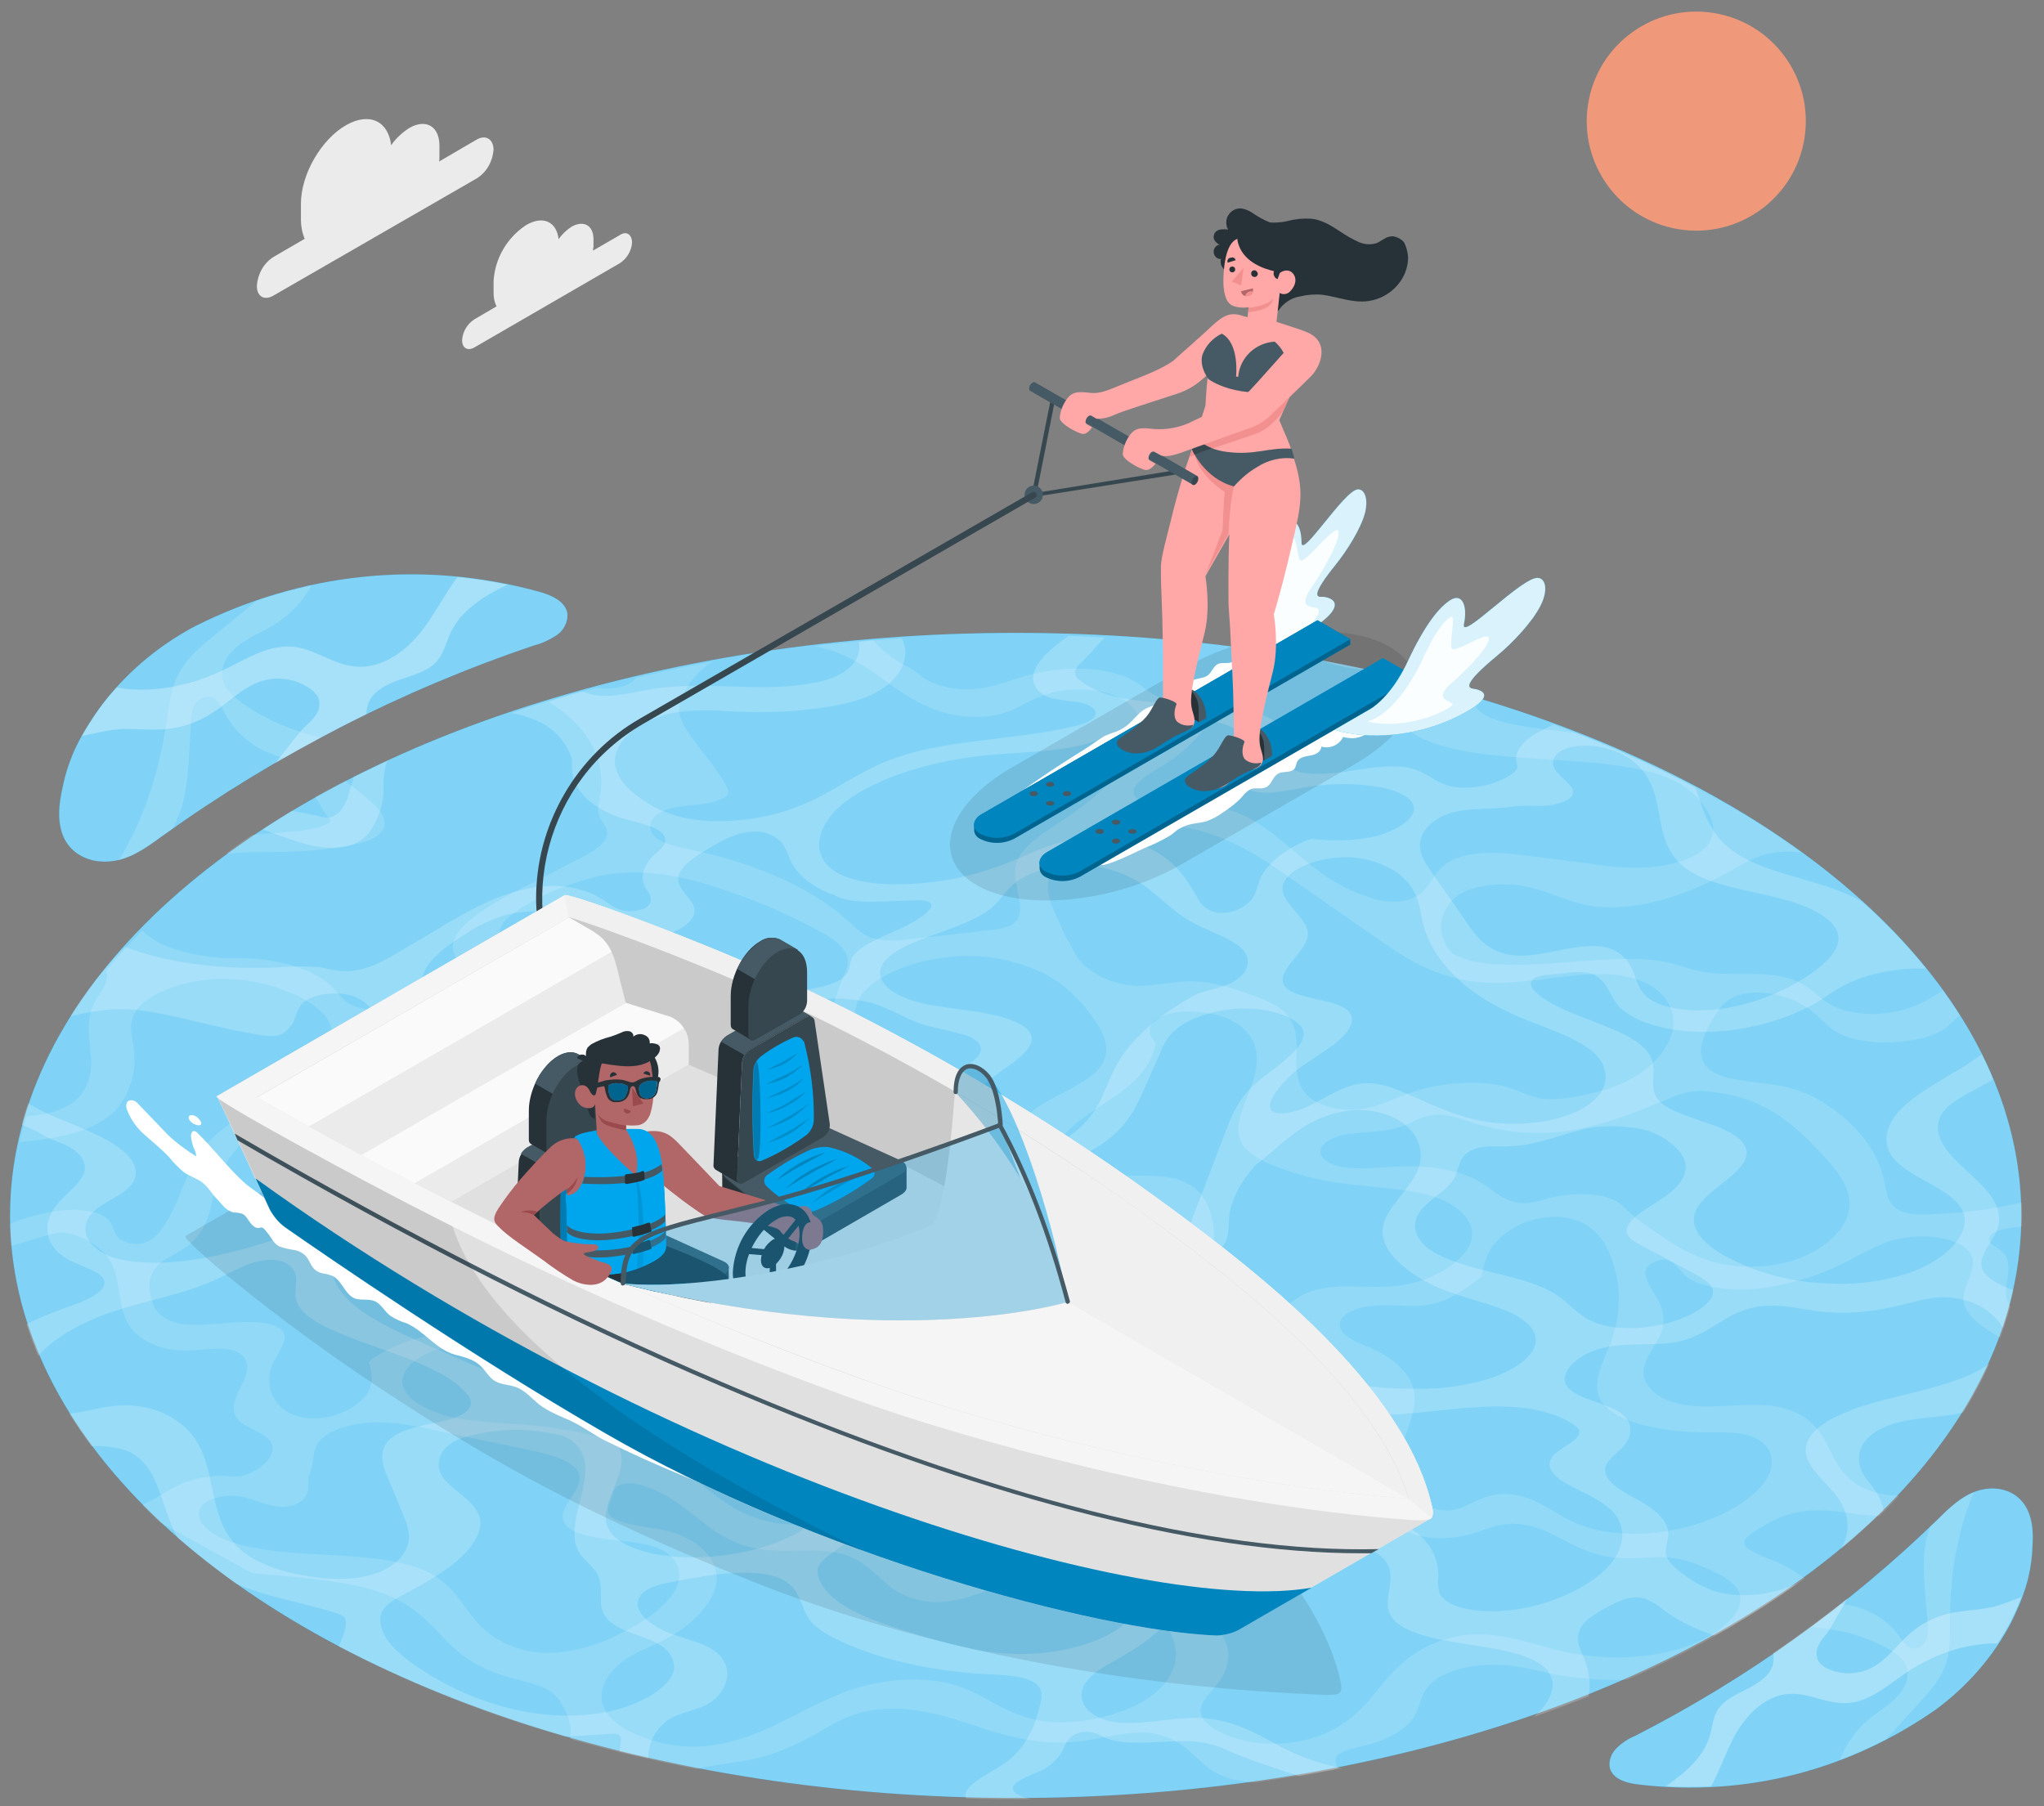 <?xml version="1.0" encoding="utf-8"?>
<!-- Generator: Adobe Illustrator 21.1.0, SVG Export Plug-In . SVG Version: 6.00 Build 0)  -->
<svg version="1.1" id="Capa_1" xmlns="http://www.w3.org/2000/svg" xmlns:xlink="http://www.w3.org/1999/xlink" x="0px" y="0px"
	 viewBox="0 0 487 430.4" style="enable-background:new 0 0 487 430.4;" xml:space="preserve">
<rect x="0" y="0" width="487" height="430.4" fill="#808080" stroke="none"/>
<style type="text/css">
	.st0{fill:#00A6ED;}
	.st1{opacity:0.5;fill:#FFFFFF;enable-background:new    ;}
	.st2{opacity:0.2;}
	.st3{opacity:0.7;fill:#FFFFFF;enable-background:new    ;}
	.st4{fill:#FFFFFF;}
	.st5{opacity:0.3;fill:#FFFFFF;enable-background:new    ;}
	.st6{opacity:0.15;fill:#FFFFFF;enable-background:new    ;}
	.st7{fill:#EBEBEB;}
	.st8{fill:#F0997A;}
	.st9{opacity:0.1;enable-background:new    ;}
	.st10{opacity:0.85;fill:#FFFFFF;enable-background:new    ;}
	.st11{opacity:0.9;fill:#FFFFFF;enable-background:new    ;}
	.st12{opacity:0.4;enable-background:new    ;}
	.st13{opacity:0.2;enable-background:new    ;}
	.st14{fill:#455A64;}
	.st15{fill:#263238;}
	.st16{fill:#FFA8A7;}
	.st17{fill:#F28F8F;}
	.st18{fill:#37474F;}
	.st19{fill:#B16668;}
	.st20{fill:#E0E0E0;}
	.st21{fill:#F5F5F5;}
	.st22{fill:#F0F0F0;}
	.st23{fill:#FAFAFA;}
	.st24{opacity:0.25;enable-background:new    ;}
	.st25{opacity:0.15;}
	.st26{fill:#9A4A4D;}
	.st27{fill:#E6E6E6;}
	.st28{opacity:0.5;fill:#00A6ED;enable-background:new    ;}
	.st29{opacity:0.3;fill:#00A6ED;enable-background:new    ;}
</style>
<ellipse class="st0" cx="242" cy="289.6" rx="239.6" ry="138.8"/>
<ellipse class="st1" cx="242" cy="289.6" rx="239.6" ry="138.8"/>
<g class="st2">
	<path class="st3" d="M56.7,203.2c4.4-0.3,8.6-0.1,13-0.3c4.3-0.1,8.6-0.6,12.8-1.3c2.6-0.5,5.5-1.1,7.3-2.4c2.7-1.9,2-4.3,0.6-6.1
		c-2.1-2.6-5.4-4.7-8-7.1c-2.5,1.3-4.9,2.6-7.3,3.9c1.2,1.8,2,3.6,3.1,4.8c0.3,0.3,0.6,0.7,0.4,1c-0.3,0.6-2,1.3-3.9,1.7
		c-2,0.4-4,0.7-6.1,0.8c-2.8,0.3-5.6,0.5-8.5,0.7c-2.1,1.4-4.2,2.9-6.2,4.4C54.9,203.4,55.8,203.3,56.7,203.2z"/>
	<path class="st3" d="M24.5,267c2.9-1.8,5.1-4.5,6.2-7.7c1.2-2.9,1.6-6.1,1.2-9.3c-0.4-3.2-1.7-6.4,0.9-9.7c3.1-3.9,11.1-6.6,18.2-7
		c6.3-0.3,12.6,0.8,18.3,3.3c2.9,1.1,5.6,2.8,7.8,5c4,4.5,2.2,10.8-4.4,15.8c-5.6,4.2-13.9,7.3-19.5,11.5
		c-9.7,7.4-8.8,16.4-15.1,24.5c-0.9,1.2-2.1,2.2-3.6,2.7c-2.7,0.8-5.5-0.2-6.5-1.4c-1-1.3-1.1-2.9-2.2-4.1c-2.1-2.2-7.6-2.8-12.7-2
		c-3.7,0.6-7.3,1.6-10.7,3c0,1.7,0.1,3.5,0.3,5.2h0.1l7.9-2.3c1.2-0.4,2.4-0.6,3.6-0.8c1.3,0,2.6,0.2,3.9,0.7
		c2.6,0.9,4.9,2.3,6.8,4.3c2.4,2.7,2.9,6,3.4,9.2s1,6.5,3.4,9.2c2.4,2.7,7,4.8,13,4.7c3.3-0.1,6.8-0.8,9.7-0.3s4.2,2.1,4.4,3.8
		c0.2,1.7-0.7,3.5-1.6,5.3c-1.3,2.6-2.5,5.4-0.7,7.5s5.9,3,7.6,5c2.1,2.4-0.3,6.2-5.1,8.1c-0.7,0.3-1.5,0.5-2.3,0.6
		c-1,0.1-1.9,0-2.9-0.1c-4.8-0.3-9.6,0.9-13.7,3.4c0,0-2.6,1.7-6.3,3.5c1.4,1.4,2.8,2.8,4.3,4.2l21.8,12c9.4,0.9,19.2,1.6,26.6,3.4
		c19.5,4.9,16.1,16.1,34.5,21.4c2.8,0.8,6.2,1.5,8.5,2.5c1.8,0.8,3.3,2.2,4.2,3.9c1.6,2.6,2.6,5.4,2,8.3c9.9,2.9,20,5.2,30.3,7.2
		c0.9-0.2,1.7-0.5,2.7-0.6c5.2-1,10.2-1.3,14.8-2.9c3.8-1.3,7.4-2.9,10.8-4.9c3.3-1.8,6.4-3.9,10.5-5c4-1,8.2-1.3,12.3-0.7
		c7.1,0.8,12.8,3.1,18.9,5s13.2,3.4,21,2.5c5.1-0.6,10.4-2.2,15.2-2.1c4.4,0.1,8.5,1.9,11.6,4.9c2.6,2.4,5,5,9.6,6.2
		c1.8,0.4,3.7,0.7,5.5,0.8c6.7-0.9,13.3-2.1,19.8-3.3c-0.3-0.5-0.5-1.2-0.6-1.8c-0.1-0.9,0.5-1.7,1.4-2c1.5-0.8,4.1-1.3,6.3-1.9
		c6.1-1.7,9.4-4.2,10.9-6.5c1.5-2.3,1.5-4.6,3.1-6.9c1.4-2,4.9-4.4,11-5.3c3.7-0.5,7.5-0.5,11.3,0.2c3.2,0.5,5.8,1.3,8.8,1.9
		c5.5,0.9,11.2,1.3,16.8,1.1c8.1-3.6,16.1-7.6,23.8-12.1c6.4-3.7,12.5-7.7,18.4-12c-2.5-1.9-5.3-3.5-8.3-4.6
		c-2.9-1.2-6.4-2.4-6.1-4.1c0.2-1.4,2.8-2.9,5.4-4.3c2.4-1.4,5-2.4,7.8-2.9c5-0.8,9.7,0,14,0.6c1.5,0.2,3.2,0.3,5,0.4
		c1.6-1.6,3.2-3.2,4.7-4.8c-1.5,0-3-0.2-4.5-0.5c-7.5-1.6-10-6.3-12.1-10.6c-2.1-4.3-5.1-9-12.9-10.2c-5.9-1-13.2,0.4-19.5-0.1
		c-7.7-0.6-10.5-3.8-11.6-6.2c-1.4-3.3,1.8-7.1,3.6-10.6c1.2-2.5,1.1-5.3-0.1-7.7c-1.3-3.2-6.6-8.1-0.5-10.1
		c3.8-1.3,5.1,2.6,7.4,4.1c4,2.6,11.4,3.3,18.6,2.3c6.9-1.1,13.6-3.3,19.7-6.5c2.9-1.7,5.9-3.1,9-4.4c8.6-2.9,19.4-0.8,20.4,4
		c0.6,3.1-2.3,6.5-2.2,9.6c0.1,3.8,4.3,6.6,8.8,9.2c0.9-2.5,1.7-4.9,2.4-7.4c-0.1-0.1-0.2-0.2-0.3-0.4c-2.5-4,2.3-9.8-2.2-13.1
		c-1.2-0.9-3.1-1.7-2.5-3c0.4-1,2.1-1.7,3.7-2c1.3-0.3,2.7-0.4,4-0.6c0.1-1.9,0.1-3.8,0-5.7c-6.4,1.5-12.9,2.4-19.4,2.7
		c-3,0.2-6,0.4-8.4-0.3c-4-1.1-4.4-4.2-4.8-6.8c-1.4-7.5-6.5-14.3-14.9-19.5c-2.5-1.6-5.3-2.8-8.2-3.5c-5.7-1.4-13.3-1.2-17.5-3.5
		c-5.8-3.2-2.7-9.4,0.7-14.5c0.7-1.3,1.8-2.4,3.2-3.2c3.5-2,8.8-1.6,12.3-0.5c2.5,0.7,4.9,1.9,7,3.5c2,1.5,3.4,3.4,5.6,4.8
		c4.3,2.7,12.1,3.4,19.5,1.9c2.2-0.4,4.2-1.1,6.1-2.2c1.6-1,2.5-2.3,4-3.4l0.1-0.1c-1.3-2-2.7-4-4.1-6c-4.8,3.7-10.8,5.7-17,5.7
		c-15.8-0.5-10.5-9.2-27.3-9.5c-3.8-0.1-7.9,0.1-11.3-0.3c-5-0.6-7.4-2.2-12.1-2.9c-5.7-0.8-13.1-0.3-19.9,0.2
		c-7.4,0.6-15.3,1.2-21.5,0.4c-3.4-0.4-7-1.5-8-2.6c-2.5-3-3.3-6.5-1.4-10c0.6-1.2,1.4-2.3,2.5-3.2c4.1-3.3,12.5-3.6,17.9-2.2
		c5.4,1.3,9.5,3.8,15.5,4.5c5.6,0.6,12.2-0.4,18.1-2.3c5.5-1.8,10.8-4.3,15.7-7.2c1.9-1.2,4.1-2.2,6.3-2.9c2.4-0.6,5-0.8,7.5-0.6
		c0.5,0,0.9,0.1,1.3,0.1c-5.6-4-11.4-7.8-17.4-11.2c-11.6-6.7-23.8-12.5-36.4-17.3c-9.6-1-18.9-2-22.6-4.9c-1.1-0.8-1.8-2.1-1.9-3.5
		c-4.7-1.4-9.4-2.6-14.2-3.8c-0.8,2-2.9,4.1-3.5,6.1c-0.8,2.8,1.5,5.2,4.6,6.9c15.2,8.2,47.7,2.9,62.4,11.3c2.7,1.6,4.9,3.8,6.5,6.4
		c1.9,3,2.6,6.9-1.8,10c-3.1,2.2-8,3.3-12.5,3.6c-4.2,0.2-8.5-0.1-12.7-0.8l-17.1-2.2c-5.7-0.7-13-1.1-17.6,1.8
		c-4.4,2.8-4.1,7.5-9.9,9c-2.6,0.6-5.4,0.4-7.9-0.4c-12.9-3.7-18.1-12-27.5-17.9c-3.7-2.5-8.1-4-12.6-4.3c-3.2-0.2-6.8,0.1-10,0
		c-3.2-0.1-6.5-1-7-2.8c-0.6-2.6,4.5-5.1,8.2-7.5c7-4.5,9.7-10.2,15.7-15.1c5.9-4.6,12.9-7.7,20.4-9c-4.7-0.9-9.4-1.6-14.2-2.3
		c-3,1.7-5.9,3.6-8.5,5.8c-2.8,2.4-6.1,5.4-10.9,5.8c-4.9,0.4-7.2-2.3-9.9-4.1c-5.4-3.6-16.1-4.5-25.6-1.9
		c-4.1,1.1-8.1,2.8-12.3,3.3c-3.8,0.5-7.7-0.1-11.2-1.6c-2.4-1.1-3.2-2.4-5.3-3.5c-2-1-3.9-2.3-5.7-3.7c-1-0.8-1.9-1.8-2.7-2.8
		c-4.7,0.4-9.4,0.9-14,1.4c6.3,1.3,10.9,4.1,15,7s8,6,13.5,8.1c4.6,1.8,11.5,2.7,17.4,0.6c2.8-1,4.9-2.5,7.5-3.5
		c8.1-3.4,18.8-1.7,22.4,2.4c3.5,4.1,1.3,9.6-2.6,14.6c-3.4,4.2-7.5,7.8-12,10.9c-4.6,3.2-10.2,6.3-12.4,10
		c-2.7,4.6,0.6,8.8,0.1,13.3c-0.1,1.5-1.2,2.9-2.7,3.4c-1.3,0.5-2.7,0.8-4.2,0.9l-17.7,2c-3.4,0.4-7,0.8-9.9,0.1
		c-2.7-0.6-4.1-2.2-5.6-3.5c-8.3-7.9-21.1-13.9-36.7-17.4c-3.7-0.8-7.8-1.5-10-3.3s-1.6-5,2.4-6.5c3.1-1.2,7.3-1,10.8-1.8
		c4.6-1.1,4.4-2.3,3.8-3.6c-1.7-3.4-4.5-6.7-7-10c-2.7-3.6-5.8-7.4-3.8-11.4c1.5-3.4,4-6.4,7.2-8.5c-6.1,1.1-12.1,2.4-18,3.8
		c-0.9,1.1-2.5,2.2-5.6,2.5c-1.3,0.1-2.5,0.1-3.8-0.1c-3.9,1-7.7,2.1-11.5,3.3c0.6,0.4,1.1,0.7,1.7,1.1c8.1,5.6,11.9,13.1,10.6,21.2
		c-0.3,1.8-0.8,3.6-0.1,5.2c0.6,1.4,1.9,2.5,1.8,4c-0.1,2.4-4.2,4.7-7.8,6.5l-12.7,6.5c-8,4.1-16.8,9.2-16.3,14.4
		c0.3,2.9,3.5,5,7.2,6.7c1.3,0.4,2.5,1.1,3.5,2c0.7,0.9,0.5,2.2-1.1,3c-2.5,1.3-5.9,0.5-8.6,0c-4.8-0.7-9.8-0.3-14.4,1.2
		c-1.4,0.5-2.8,1-4.2,1.3c-2.5,0.5-5.1,0-7.2-1.2c-1.6-1.1-2.5-2.5-3.7-3.7c-4.3-4.5-13.2-7.2-23.3-7.1h-3
		c-6.5-0.6-12.6-1.9-16.6-4.5c-1-0.6-1.8-1.3-2.6-2.1c-3.1,3.2-6,6.4-8.7,9.7c1.1,2.2-1.2,4.9-2.6,7.3c-3.9,7.4,1.9,14.2-2.9,21.6
		c-1.3,2-4.2,4.3-10.1,5.3c-1.1,0.2-2.2,0.3-3.3,0.4c-0.6,2-1.2,4-1.6,6.1C11.3,271.6,19.3,270.3,24.5,267z M133.5,393.7
		c-9.5,0.9-16.2-3-19.9-7.2c-3.6-4.2-5.7-9.1-12-12.1c-7.2-3.4-18.4-3.6-28.7-4.2s-21.2-2.2-24.8-7.3c-1.2-1.7-1.1-4.1,1.9-5.5
		c2.7-1.1,5.6-1.3,8.4-0.6c2.5,0.6,4.4,1.6,7,2c1.3,0.3,2.6,0.3,3.8,0c2-0.3,3.7-1.7,4.2-3.6c0.2-1.4-0.2-2.8,0.4-4.2
		c1.5-3.3-0.2-6.6,4.3-9.3c3.2-1.9,8-2.9,12.2-2.8c3.9,0.1,7.7,0.6,11.5,1.5c7.9,1.7,15.9,3.3,23.9,5c5.7,1.2,12.1,2.9,12.4,6.4
		c0.4,3.4-5,7.3-3.9,10.5c0.8,2.5,5.1,3.7,9.4,4.3s9.1,0.8,12.7,2.1c5.3,2,6.8,6.3,4.5,10.3s-7.6,7.7-13.8,10.6
		C142.8,391.8,138.2,393.1,133.5,393.7L133.5,393.7z M275,247.9c-1.9-1.8-1.4-4.6,2.5-6c3.9-1.5,9.6-0.8,13,0.1
		c4.9,1.4,7.6,4.3,8.6,7.4c0.9,3.2,0.1,6.6-1.2,10c-1.8,4.8-4.5,9.9-1.5,13.8c1.4,1.7,3.7,3.1,6.3,4.2c5.6,2.3,11.5,3.9,17.5,4.6
		c6.5,0.9,13.8,1.1,19.6,2.6c7.1,1.8,11.9,5.9,10.8,10.8c-1.1,4.8-9,10-17.8,11c-7.4,0.8-15.3-1.1-21.7,1.8c-4.4,2-6.5,5.6-11.6,6.7
		c-3,0.6-6.2,0.1-8.9-1.4c-3.1-1.8-4.7-4.4-4.6-7.2c0.2-2.8,2-5.6,2.8-8.4c0.7-2.8,0.6-5.8-0.3-8.6c-1-3.5-3.1-7.1-8.8-8.5
		c-7.9-1.9-20.8,1.1-26.2-2.5c-3.8-2.5-1.5-7,2.6-10.4s9.8-6.4,13.6-9.8c2.7-2.4,4.7-5.5,5.6-9C275.3,248.6,275.2,248.2,275,247.9z
		 M317.1,323.2c5.9,4.1,8.9,9.6,8.7,15.4c-0.1,3.4-1.5,6.6-4.1,9c-3.7,3.4-8.4,5.6-13.5,6.2c-5.4,0.8-10.9-0.3-15.5-3.1
		c-3.6-2.3-5.7-5.3-8.7-7.9c-3.9-3.1-8.4-5.4-13.2-6.8c-5.1-1.6-10.6-2.3-16-1.9c-7.4,0.5-14.7,3.2-22.1,4.3
		c-7.8,1.2-15.7,0.6-21.3-1.5c-4.6-1.8-7.7-5-5.2-8.5c3.7-5.1,14.8-7.7,23.1-11.1c0.7-0.2,1.3-0.4,2-0.5c7.1-1.8,14.4-2.8,21.7-3
		c5-0.1,10.6,0.1,15-2c1.2-0.7,2.4-1.3,3.6-1.8c4-1.4,8.1,0.4,9,2.6c0.9,2.1,0.3,4.7,2.1,6.6c2.7,2.7,9.8,2.9,16.1,1.9
		c3-0.6,6-0.9,9.1-1C311.3,320.1,314.6,321.2,317.1,323.2L317.1,323.2z M259.4,288.1c4.1,0.2,8.5,0,12.2,0.6c5.6,1,9.2,4.1,8.8,7.6
		s-4.7,7.4-10.7,9.5c-4.6,1.6-9.8,2.2-14.7,2.9l-40.1,4.7c-7.7,0.9-15.6,1.8-22.7,4.3c-3,1.1-5.8,2.4-8.9,3.4
		c-4.6,1.5-7.5,2.6-12.3,2.6c0,0-1.7-0.2-2.1-0.3c-5.2-1.1-8.1-4.3-8-7.6c0-3.3,3.8-7.2,9.6-9.1c3-0.9,6.1-1.5,9.3-1.8l15.1-2
		c6.7-0.9,13.6-1.8,20-3.8c6.4-2,12.2-5.3,13.9-9.1c0.9-2.1,1-4.8,4.5-6c3.5-1.3,7.2,0.1,10,1.2C248.5,287,253.9,288,259.4,288.1
		L259.4,288.1z M221.7,289.1c-0.3,0.6-0.8,1.1-1.4,1.4c-4.2,3-10.5,4.8-16.7,5.9s-12.4,1.6-18.5,2.6c-10.7,1.8-21,5.3-30.5,10.5
		c-1.5,1.5-2.6,3.2-4.7,4.5c-4.2,2.6-11.2,2.7-15.5,1.2s-6.8-4-10.2-6c-4.1-2.3-9.4-3.8-14.2-5.7s-9.3-4.2-10.8-7.5
		s0.8-7.8,6.7-10.2c3.6-1.5,8-2,11.7-3.4c9.6-3.6,12.8-11.7,23.2-14c8.1-1.8,15,1.4,17.8,5.2c2.8,3.8,3.1,8.3,7.3,11.5
		c2.3,1.8,5.3,2.7,8.3,2.6c5.6,0,11-2.9,16.1-5c5.5-2.2,12.2-3.9,17.9-3.3c6.8,0.7,10.2,4.3,12.9,7.6
		C221.6,287.9,222,288.4,221.7,289.1L221.7,289.1z M130.5,324.2c7-0.4,14.7-4.2,20.8-3c6.5,1.2,5.5,7,11.7,8.6c4,1,9.4-0.3,13.8-2
		s8.1-3.9,12.6-5.4c4.5-1.5,12.2-3.5,15.6-2.9c1.9,0.4,1.7,1.6,1.5,2c-1.7,3.9-12.5,6.7-12.9,10.5c-0.1,1.5,1.1,2.7,2.5,3.8
		c4.6,3.7,10.8,6.7,13.6,11s1.4,10.5-6.5,14.1c-7.6,3.4-17.9,2.9-24.2,0.4c-6.4-2.5-10.1-6.5-14.9-9.8c-9.5-6.5-23.6-10.9-39.8-12.1
		c-4.4-0.3-8.9-0.5-13.1-1.1c-3.5-0.4-6.8-1.4-9.9-2.9c-3.4-1.7-5.8-4.1-5.4-6.9c0.4-2.8,4.1-6,9.2-7.1
		C114.5,319.3,121.2,324.8,130.5,324.2L130.5,324.2z M275.7,403c-5.9,5.3-18.6,8.5-27.7,7c-9.3-1.5-13.6-7-22.4-9
		c-5.7-1.3-13.1-1-19.7,0.7c-7.3,1.9-13.2,5.5-19.5,8.5c-6.2,3.1-13.8,6-21.1,6c-2.8,0-5.7-0.4-8.4-1.1c-6.3-1.7-11.5-4.5-13.1-8.4
		s0.7-8.8,6.8-12.3c2.1-1.2,4.5-2.1,6.7-3.2c7.5-3.7,12.5-8.9,13.3-13.8c0.8-4.9-2.7-9.4-9.2-11.9c-4-1.5-9.7-1.6-13.9-3.1
		c-4.4-1.5-2-4.2-1.4-6.7c0.1-0.7,0.5-1.3,1.1-1.6c1.5-1,4.1-0.7,5.7-0.2c12.6,3.7,15.6,14.3,30.6,15.5c5.1,0.4,10.9-0.4,15.6,0.5
		c5.6,1,8.3,4.1,11.4,6.8c3.6,3.5,8.7,5.3,13.8,5c7.7-0.4,14.4-4.9,22-6.3c7.3-1.3,14.9-0.1,21.3,3.4c6.6,3.5,11.4,8.1,12.4,13.6
		C280.6,395.8,279.5,399.6,275.7,403z M275.8,374.8c-3.9-2.2-7.9-4.5-11.8-6.7c-1.7-1.1-3.7-1.8-5.7-2c-6-0.4-11.6,3.5-17.5,5.7
		c-4.8,1.8-10,2.3-15.1,1.7c-3.7-0.6-7.2-1.8-10.3-3.7c-3.3-2.1-4.5-6.7-2-9.8s6.7-6,7.1-9.1c0.2-1.6-0.6-3.3,1.2-4.8
		c2.8-2.3,8.4-1.9,13-2.7c4.8-0.8,8.9-3.1,13.5-4.3c5.9-1.4,12.2-0.9,17.8,1.5c4.4,2.1,7,5.2,9.4,8.2s5,6.1,9.5,8.1
		c3.8,1.7,8.8,2.7,11.9,4.9c4.6,3.3,2.8,9.3-4,13.1c-2.5,1.4-5.2,2.2-8.1,2.5C280.8,377.5,278.1,376.1,275.8,374.8L275.8,374.8z
		 M398.3,393.4c-9.1,2.1-18.5,2-27.5-0.3c-7.5-1.9-15.1-5-24.2-3.1c-8.5,1.8-13.8,7-17.5,11.6c-3.7,4.6-7.8,9.8-15.9,12.4
		c-5.2,1.6-10.7,1.9-16,0.9c-4.3-1-7.7-2.5-9.5-4.2c-1.6-1.5-2.1-3.2-1.2-4.8c0.9-1.8,2.7-3.5,4-5.3c2.2-3.1,2.7-6.3,1.6-9.1
		c-1.2-3-4.2-6-1.5-9.3s10.5-5.2,13.7-8.5c3.4-3.5,0.6-7.2,3.3-10.7c2.7-3.6,11.3-6.1,16.9-4.8c5.5,1.3,6.8,5.1,11.4,7
		c3.9,1.7,10.3,1.7,15.6,0c1.8-0.6,3.4-1.2,5.2-1.7c6.5-1.5,11.7,1.2,15.8,3.4c4.3,2.4,9.5,4.6,16.2,4.4c2.7,0,5.4-0.4,8-0.3
		c3,0.2,5.8,0.9,8.5,2.1c4.2,1.7,8.4,3.7,9.3,6.7C416,384.9,407.8,391,398.3,393.4z M407,341.3c2.4-0.1,4.9,0,7.3,0.2
		c8,1.1,9.7,7,6,11.8c-3.4,4.5-10.3,8.4-18.3,10.5s-16.8,2.2-23.2,0.3c-4.2-1.2-7.3-3.2-10.5-5.1c-3.4-2-8.6-4.1-14-2.4
		c-3.2,1-5.8,3.1-9.2,3.3c-1.6,0.1-3.2-0.3-4.6-1.1c-4-2-6.5-4.9-7-8.2c-1-5.9,4.1-12.5,3.5-18.4c-0.5-4.5-4.5-8.4-10.4-11
		c-2.2-1-4.7-1.8-6.2-3.2s-1.8-3.4,0.4-4.9c2.4-1.8,6.7-2.2,10.2-2.1c3.5,0.1,7,0.5,10.6-0.4c4.5-1,9.1-4.6,11.4-6.4
		c0.5-2.8,1.1-5.7,3.5-8.4c3.2-3.3,7.6-5.4,12.3-5.8c7.5-0.7,11.9,3.2,13.8,6.8c3.7,7.1,4.1,15.2,1.1,23.3
		c-1.7,4.4-4.3,8.9-2.6,12.9C383.6,338.7,395.3,341.3,407,341.3z M407.3,260.1c12.9,1.2,19.8,7.6,25.6,13.6
		c3.9,4.1,7.9,8.4,7.8,13.4c-0.1,5.1-5.6,11.1-14.7,13.6c-5.5,1.4-11.4,1.5-16.9,0.2c-4.3-1.1-8.3-3-11.9-5.5c-4.1-2.8-8-5.2-11-8.5
		c-3.5-2.6-10.8-3.1-17.2-1.4c-1.3,0.4-2.6,0.8-3.9,1c-5.3,0.9-8.3-2-11.1-4c-4.3-3.1-11.4-4.8-19.3-4.6c-5,0.1-10.3,0.9-14.8,0.2
		c-4.5-0.7-7.3-3.8-3.6-6.2c4.2-2.8,11.5-1.5,17.1-3.3c2.4-0.8,4.3-2.1,6.8-2.7c3.5-0.8,6.5,0.3,9.2,1.1c6.2,2.2,12.8,3.2,19.5,2.9
		c9.9-0.5,19.6-4.3,28.4-8c1.6-0.7,3.3-1.3,5-1.7C403.8,259.9,405.6,259.8,407.3,260.1L407.3,260.1z M251.1,206.1
		c2.3-4,6.1-7,10.7-8.4c3.5-1.1,7.2-1.6,10.9-1.5c15.3,0,25.2,6.3,33.7,12.3l22.6,15.7c6.9,4.8,14.9,9.9,27.1,10
		c9.5,0.1,20.1-2.9,29-1.9c10.4,1.2,14.9,7.5,13.3,13.7c-1.2,4.5-5.5,9.5-12.8,12.5c-2.8,1.1-5.6,1.9-8.6,2.5
		c-3.4,0.7-7.2,1.2-10.2,0.7c-1.9-0.5-3.8-1.2-5.6-2c-6.7-2.6-17.5-2.2-26.1,1c-3,1.1-5.7,2.5-8.9,3.2c-6.2,1.4-12.3-0.3-14.9-3.1
		c-2.6-2.8-2.5-6.3-2.4-9.7c0.1-3.4,0.1-6.9-2.6-9.7c-2.5-2.6-7.3-4.2-11.9-5.6c-3.6-1.3-7.4-2-11.2-2c-4,0.1-8.3,1.2-12.3,1.1
		c-3.5-0.1-6.9-1.1-9.8-2.9c-3.8-2.4-4.2-3.4-6-6.7c-0.2-0.5-0.4-0.9-0.7-1.3c-0.6-0.9-1.1-1.9-1.5-3
		C250.6,215.6,248,212,251.1,206.1L251.1,206.1z M203.1,244.3c0.6-2.1,0.5-4.2,1.6-6.3c2.6-4.9,11.9-9,20.8-9.9
		c7.8-1,15.7,0.3,22.8,3.6c5.7,2.9,9.3,6.9,12.3,11c2.7,3.8,4.9,8.4,0.5,12.7s-13.9,6.9-17,11.3c-2.3,3.1-1.2,7-6.3,9.2
		c-3,1.1-6.4,1.3-9.5,0.4c-2.8-0.7-4.8-1.9-7.4-2.8c-8.2-2.7-21.3-1.4-30.1,3.2c-3.4,1.8-6.7,4.1-10.9,4.5c-3.5,0.3-6.2-0.9-7.6-2.4
		s-2.6-3.6-4.1-5.1c-2.1-2.1-7.7-4.9-9.6-7.1c-1.1-1.4-1.6-3.2-1.6-4.9c0.1-2,2-4.2,4-6.1c1.5-1.6,3.4-2.9,5.5-3.8
		c4.9-2,10.8-1.3,15.7-0.6s10.9,1.2,15.7-1C200.4,249.1,202.4,247,203.1,244.3L203.1,244.3z M84.7,251.1c0.6-1.9,3.6-3.6,6.4-5
		c4-2,8.6-4.2,13.4-4.4c5.5-0.2,9.3,2.3,14.8,2.2c6.3-0.1,12.9-4.5,11.5-7.7c-0.8-1.9-3.7-3.1-6-4.5c-2.3-1.3-4.2-3.2-5.3-5.5
		c-1.2-2.4-0.8-5.2,1.1-7.1c1.8-1.9,4.8-3.6,7.8-5.1c4.5-2.4,9.4-4.1,14.4-5.3c9.9-2,19.2,0,26.9,2.4c8.7,2.7,17.1,6.2,25.1,10.5
		c3.7,2,7.4,4.4,7.2,7.6c0,1.6-1,3.2-1.6,4.8c-1,2.5-1.4,5-3,7.5c-2.2,3.1-5.6,5.3-9.5,6.1c-7.3,1.6-13.4-1.6-20.8-1.1
		c-5.2,0.4-10.5,2.8-12.5,5.6c-1.4,2-1.2,4-1.8,6.1c-0.9,2.7-3.2,4.7-6.1,5.3c-2.4,0.6-4.9,0.5-7.4,0.9c-8.6,1.3-12.7,8.1-21.1,10.2
		c-0.7,0.2-1.4,0.3-2.1,0.2c-1,0-1.7-0.8-1.7-1.7c0-0.1,0-0.1,0-0.2c0.1-3.9,2.3-8.7-2.6-10.9l-0.3-0.5c-3.4-2.4-8.3-4.2-13.9-5
		c-3-0.3-5.9-0.8-8.8-1.4C86.2,254.4,84.2,253,84.7,251.1L84.7,251.1z M104.5,263.6c2.3,1.8,3.5,4.6,3.3,7.4
		c-0.2,4.5-3.4,9.3-8.7,13.4c-3.4,2.6-7.6,5-9.9,7.9c-3.5,4.6-0.8,9.2,4.5,12c5.3,2.8,12.9,4.1,20.2,5.4c3,0.5,6.5,1.4,6.2,3.3
		c-0.2,1.6-3.2,3.1-6.1,3.7s-5.9,0.7-8.9,1.1c-6,0.7-11.7,2.8-16.6,6.1l-0.6,0.7c0.8,2.4,1.2,5.1-0.6,7.7c-1.8,2.6-6.3,5.2-11.1,5.6
		c-5.5,0.5-9.3-1.9-10.8-4.5c-1.7-2.9-1.7-6.4,0-9.3c1.3-2.5,3.5-5.2,1.8-7.1c-1.7-2-6.9-2.2-11.4-1.9c-4.5,0.3-9.4,1-13.3,0.2
		c-5.2-1.1-6.5-4.6-6.8-7.9c-0.4-2.5,0.6-5,2.7-6.6c1.3-1.1,3.2-1.9,4.8-2.9c7.1-4.5,6.7-10.4,8.3-15.7c2-6.8,8.8-14.2,19.9-18.7
		S98.2,258.7,104.5,263.6z"/>
</g>
<g class="st2">
	<path class="st4" d="M62.6,197.6c3.6,1.4,7.2,2.7,10.9,3.7c3.2,0.8,7.6,1.2,11-0.3c1.9-0.8,3.5-2.3,4.4-4.1c1.3-2.2,2.1-4.6,2.4-7
		c0.2-2.4-0.1-4.8,0.5-7.1c0.1-0.5,0.3-1.1,0.6-1.6c-2.7,1.3-5.4,2.6-8.1,3.9c-0.4,1.4-0.8,2.9-1.3,4.3c-0.3,1.2-0.8,2.3-1.5,3.3
		c-0.7,1.1-1.8,1.8-3.1,2.1c-0.6,0-1.3,0-1.9-0.2c-1.8-0.5-4.4-0.9-7-1.4C67.2,194.7,64.9,196.1,62.6,197.6z"/>
	<path class="st4" d="M452.3,332.7c-8.4,2-17.9,4.9-21,9.6c-3.5,5,2.1,9.2,5.6,13.3c3.3,3.9,4.6,8.7,1.7,13.5c3.6-3,7-6.1,10.2-9.2
		c-0.3-1.5-0.9-2.9-1.6-4.1c-1-1.7-2.5-3.1-3.4-4.8c-1.1-1.9-1.2-4.2-0.3-6.2c1.6-3.4,5.9-5.3,9.6-6.1c4.2-0.9,8.3-1,12.5-1.7
		c0.7-0.1,1.4-0.3,2.2-0.5c2.3-3.7,4.4-7.6,6.2-11.6C468.9,328.7,460.1,330.8,452.3,332.7z"/>
	<path class="st4" d="M326.3,159.6c-3.8-0.8-7.7-1.6-11.6-2.3c3.2,1.2,6.6,2,10,2.2L326.3,159.6z"/>
	<path class="st4" d="M16.8,242.1c2.3-0.5,4.7-1,7.1-1.3c7.4-1.1,14.2,0.6,20.7,2.1c6,1.4,11.9,2.9,18.1,3.8
		c2.3,0.4,4.6,0.4,6.5-2.1c1.5-1.9,1.2-4.2,3.3-5.9c2.8-2.2,8.6-2.5,11.8-1.3s4.5,3.4,6,5.5c6.2,8.6,17.3,15.6,31.6,20.2
		c2.5,0.8,5.3,1.6,6.4,3.1c1.2,1.5,0.5,3.5-0.2,5.4c-1.2,3.2-2.4,6.5-3.7,9.7c-0.3,0.9-0.8,1.7-1.6,2.3c-1.5,1.1-4.1,1.4-6.2,1.5
		c-8.2,0.3-15.8-1.5-24.1,0c-6.7,1.2-12.4,4.3-18.2,6.8c-6.4,2.8-13,5-19.8,6.6c-9,2.2-19.1,3.3-26.5,1.4s-10.5-7.9-4.4-12.3
		c2-1.4,4.7-2.6,6.5-4.1c3.9-3.3,2.2-7-1.1-9.5c-3.8-3.1-9.5-5.2-14.8-7.4c-2.6-1.1-5.1-2.3-7.5-3.7c-0.6,1.7-1.1,3.4-1.5,5.1
		c1.9,0.8,3.8,1.6,5.5,2.7c2,1.2,4.4,1.6,6.4,2.9c2.4,1.6,3.8,3.8,2.8,6.2s-4,4.5-6,6.8c-4.5,5.2-3.1,11.1,3.5,14.1
		c3.3,1.5,8.2,2.8,7.4,5.4c-0.7,2.7-6.1,4.4-10.5,6c-2.7,1-5.4,2.1-8,3.4c0.8,2.5,1.8,5.1,2.8,7.6c3.7-4.4,10.3-7.8,15.3-9.7
		c8.8-3.3,19.2-4.8,27.4-8.7c4.2-2,8.9-4.9,13.6-4.5c3.2,0.3,4.8,2,5.1,3.8s-0.4,3.7,0,5.5c0.6,2.9,4,5.2,7.8,7
		c10.8,5.1,25.8,8,32.5,15.1c1.2,1.2,2.1,2.8,0.7,4.3c-2.8,3.2-11.3,3-16.3,5.5c-5.2,2.5-4.5,6.6-3.2,9.7c1.3,3.1,2.6,6.3,3.9,9.4
		c0.9,2.2,1.9,4.5,1.4,7c-0.5,2.5-2.6,5.2-6.5,6.9c-5.6,2.4-12.7,2-18.2,1c-4-0.6-7.9-1.8-11.5-3.6c-15.5-8.1-5.7-26-20.6-34.3
		c-3.8-2.1-8.2-2.9-12.5-2.6c-3.8,0.3-7.7,1.6-11.5,1.9c1.6,2.6,3.4,5.2,5.3,7.8c2.8-0.2,5.6,0.2,8.3,1c7.9,3.1,8.1,13.4,12,20.4
		c0.1,0.2,0.2,0.3,0.3,0.5c4.3,3.7,8.9,7.3,13.9,10.9c0.8,0.3,1.5,0.6,2.3,0.9c6.8,2.5,14.3,3.8,21.4,6c1,0.3,2,0.7,2.3,1.5
		c0.5,1.2-0.4,3.9-1.6,6.5c17.2,9,35.3,16.2,54.1,21.5c3.7-0.2,7.4-0.5,11.1-0.7c0.5-0.1,1,0,1.5,0.2c0.8,0.5,0.5,1.6,0.4,2.6
		c-0.1,0.5-0.2,1-0.2,1.4c2.3,0.6,4.6,1.1,6.9,1.6c-0.1-1.1,0.1-2.1,0.4-3.1c0.9-3.3,3.4-6,6.7-7.2c2-0.8,4.4-1.3,6.3-2.2
		c1.6-0.8,3-1.9,4-3.4c2.7-4,1.4-8.3-3.4-10.7c-2.5-1.2-5.9-2-8.7-3.1c-2.3-0.8-4.5-2.1-6.3-3.8c-1.9-1.9-2.6-4.9,1-6.8
		c1.8-0.9,3.8-1.4,5.8-1.7c9.4-1.9,20.5-3.6,26.4-0.4c4.3,2.4,3.9,6.5,6.4,9.7c1.5,1.8,3.9,3.3,6.5,4.5c9.4,4.6,21.8,7.4,35.4,8.2
		c4.8,0.2,10.3,0.5,12.3,2.7c1.2,1.3,0.9,3,0.5,4.6c-1.1,5-3.4,10.4-8.5,14c-2.3,1.7-10.7,5.4-9.1,8.3c5.2,0.2,10.4,0.2,15.5,0.2
		c-1.1-0.2-2.2-0.6-3.2-1.1c-0.7-0.4-1.2-0.9-1.2-1.5c0.1-1.6,3.5-2.8,6-3.9c2.4-1,4.4-2.6,5.7-4.8c0.4-0.9,0.8-1.9,1.4-2.7
		c0.9-1.1,2.2-1.9,3.7-2c2.3-0.3,3.8,0.7,5.4,1.4c6,2.5,16.6-0.2,23.8,1.2c2.2,0.5,4.4,1.3,6.4,2.3c4.9,2.1,10.5,3.8,15.8,5.6
		c3.4-0.6,6.8-1.2,10.2-1.9c-5.5-1.1-10.8-3-15.6-5.7c-5.4-2.9-11-6.2-19.3-6.3c-5.7,0-11.9,1.5-17.5,1.2
		c-8.7-0.5-12.5-6.5-7.2-11.2c2.1-1.9,5.1-3.4,7.9-5c5.5-3.2,10.1-6.9,11.9-10.8c1.8-3.9,0.6-8-4.1-10.2c-2.7-1.3-9.8-2-7.5-4.1
		c3.7-3.3,12.5-0.4,18.3,0.3c4.6,0.7,9.4,0.7,14,0c6.4-1,13.2-2.8,19.3-1.9c4.4,0.6,10.1,2.1,11.2,6.4c0.9,3.4-1.5,7.5,0.1,10.7
		c2.2,4.3,10.7,5.9,18.5,7.1c7.8,1.2,16.5,2.5,19.3,6.7c1.9,2.8,0.7,6.4-2.4,9.5c-0.4,0.4-0.8,0.8-1.2,1.1c4.5-1.6,8.8-3.2,13.1-4.9
		c0.5-2.9,0.2-5.8-0.9-8.6c-1-2.4-2.5-4.9-1-7.7c1-1.9,3.2-3.2,5.1-4.3c2.5-1.4,5.2-2.9,7.8-3c3.1-0.1,5.3,1.8,7.4,3.4
		c3.6,2.5,7.5,4.4,11.7,5.7c1-0.5,1.9-1.1,2.9-1.6c6-3.5,11.6-7.1,16.8-10.8c-4.8,2.1-10.1,3.1-15.3,2.7c-5.5-0.5-9.1-2.8-12.2-5.1
		c-1.8-1.4-3.6-2.9-3.9-4.7c-0.2-1.4,0.5-2.9,0.6-4.4c0.2-3.7-3.8-6.6-8.1-8.9c-4.1-2.2-8.9-5.1-6.2-8.7c0.9-1,1.9-2,3-2.9
		c3-3,3-6.4,0-8.6c-3.5-2.5-10.5-3.3-12.8-6.3s2.1-7.8,8.7-9.3c6.5-1.5,13.2,0,19.5-1.9c6-1.8,9.4-6,15.5-7.5
		c5.9-1.5,11.4,0.2,16.9,0.8c5.5,0.6,11.1,0.2,16.5-1c3.2-0.7,6.4-1.6,9.6-2.2c2.9-0.4,5.9-0.2,8.7,0.7c3.1,0.9,5.8,2.8,7.7,5.3
		c0.3,0.4,0.5,0.8,0.7,1.2c1-3,1.8-6,2.5-9.1c-3.8-1.4-7.3-3.2-7.6-5.9c-0.3-2.7,2.6-5.6,3.7-8.4c1.7-4.3-1-8.2-4.5-11.6
		c-3.4-3.3-7.6-6.5-9.1-10.4c-1-2.3-0.4-5,1.3-6.8c2-2.2,5.8-4,9.1-5.8c0.8-0.4,1.5-0.8,2.3-1.3c-0.8-2-1.8-4-2.7-6
		c-1.4,1-2.9,2-4.4,3c-5.6,3.4-11.9,6.7-15.5,10.7c-3.2,3.7-3.8,7.7-1.3,10.9c3.7,4.8,13.6,7.2,16.4,12.3c2.8,5.1-3.1,12-12.8,15.3
		c-6.2,2-12.8,2.8-19.3,2.4c-8.7-0.3-17.1-2.6-24.6-6.7c-5.1-2.9-9.1-7.1-6.1-11.7c2.7-4.2,10.8-7.9,11.5-12.1c0.7-3.5-4.2-6-9-7.6
		c-4.8-1.7-10.5-3.2-12.4-6.2c-1.6-2.6-0.2-5.8-1-8.6c-2.3-8.2-21.5-9.9-28.2-16.9c-0.9-1-1.3-2.3,0.4-3.1c1-0.4,2-0.6,3-0.6
		c4.5-0.4,9.5-1.7,12.2,0.8c2.7,2.4,2.8,5.4,5.6,7.6c4.5,3.6,12.7,5.5,21.6,5.1c8.9-0.4,18.4-3.2,25.1-7.3c2-1.2,3.7-2.6,5.9-3.7
		c5.5-2.9,13-4.3,19.6-4c-4.6-5.7-9.7-11-15.2-15.9c-10.5-6.3-26.7-6.2-34.3-15.4c-2.7-3.3-4.1-7.6-5.4-11.8
		c-10.9-5.8-22.3-10.8-33.9-15.1c-1.6,0.9-2.7,1.4-2.7,1.4c-4.2,1.9-6.7,5-6.1,7.6c0.2,0.5,0.3,1,0.1,1.6c-0.3,0.5-0.7,0.9-1.2,1.2
		c-3.6,2.7-10.4,4-14.8,2.9c-3.7-1-5.4-3.2-9-4.2c-3.8-1-8.9-0.3-13.6,0.4c-3.2,0.6-6.4,0.9-9.6,0.9c-3.1-0.1-6-0.9-6.9-2.4
		c-0.9-1.5,0.3-3.5,0.5-5.3c0.2-3.3-3.6-5.8-8.5-7.2s-10.8-1.6-16.7-1.8c-5.8-0.3-11.7-0.6-16.6-1.9c-2.8-0.7-5.5-2-7.7-3.7
		c-0.8-0.5-1.2-1.3-1.2-2.1c0.3-0.8,0.7-1.5,1.4-2c1.4-1.4,2.8-2.9,4.1-4.4c0.6-0.6,1.1-1.2,1.7-1.7c-2.9-0.1-5.8-0.3-8.7-0.4
		c-3.4,2.4-6.6,5-7.9,7.8c-1.3,2.8-0.3,5.8,3.7,7c2.2,0.6,5.1,0.7,7.5,1.2c2.3,0.6,4.1,2.1,2.6,3.6c-1,1-3,1.6-4.8,2
		c-14.8,3.5-31.1,2.9-44.5,8.3c-7.7,3.1-13.2,7.7-20.9,10.7c-9,3.6-20.6,4.6-28.7,2.4c-3.3-0.9-6.3-2.3-9-4.3
		c-3.9-2.7-6.7-6.2-6-10.1c0.7-3.9,5.6-8.3,12.7-10c6-1.4,11.9-0.7,17.6-0.5c5.6,0.2,11.3,0,16.9-0.7c4.8-0.6,9.9-1.5,13.9-3.4
		c6.8-3.2,9-8.4,7.6-12.4c-0.1-0.3-0.2-0.6-0.4-1c-3.5,0.2-6.9,0.5-10.3,0.8c0.3,1.4,0.1,2.9-0.6,4.2c-1.8,3.2-6,4.8-9.6,5.5
		c-13.4,2.7-25.8-0.6-39.2,1.6c-4.7,0.8-9.8,2.2-14,1.3c-0.9-0.2-1.7-0.5-2.5-0.8c-5.8,1.6-11.4,3.3-17,5.2c2.2,0.3,4.4,1,6.4,1.9
		c4,1.8,6.9,5.1,8.2,9.1v1.6c-0.2,5.6,4.8,10.5,13,12.8c2.3,0.5,4.5,1.2,6.7,2c1.9,0.9,3.1,2.4,2.2,4c-0.7,0.9-1.4,1.7-2.3,2.3
		c-2.7,2.6-3.5,5.6-2.1,7.9c0.9,1.5,2.4,3.3,0,4.8c-1.7,0.8-3.6,1-5.5,0.6c-1.4-0.4-2.6-1-3.7-1.9c-3.5-2.5-7.7-3.8-12.1-3.9
		c-9.4-0.3-18.7,4.6-26.1,9c-3.9,2.3-7.9,4.7-11.8,7c-3.4,2-7.5,4.2-11.8,4.3c-2.6,0.1-4.8-0.7-7.2-1c-3.1-0.2-6.3-0.2-9.5,0.1
		c-13.6,0.6-26.4-1.1-36.3-4.9C24.9,230.5,20.5,236.2,16.8,242.1z M160.6,396.9c0.4,4.3-7.2,9.1-15.4,10.9
		c-7.7,1.5-15.6,1.2-23.2-0.6c-8.1-2-15.7-5.3-22.5-10c-4.3-2.9-8.1-6.2-8.8-10.2c-0.3-1.5,0.1-3,1.1-4.1c1.2-1.3,3.3-2.4,5.2-3.4
		c4.9-2.6,9.7-5.4,13-8.6c3.3-3.2,5.3-6.9,4.1-9.9c-1.2-3.3-5.7-5.6-8.2-8.5c-2.5-2.9-1.9-7.6,4-9.8c1.9-0.6,3.9-1.1,5.9-1.4
		c6.1-1,12.3-0.7,18.2,0.8c2.2,0.7,3.9,2.4,4.8,4.4c1.4,3.4,0.3,7.7-0.8,11.8c-0.9,3.7-1.8,7.8-0.4,10.9c1.2,2.6,4.1,3.9,5.1,6.7
		c0.7,1.9,0.4,4.1,0.5,6.2C143.9,391.1,159.8,388.2,160.6,396.9z M192.2,363.8c-5.5,4-14.4,6.4-22.6,7.1
		c-11.3,0.9-22.8-1.6-24.9-7.3c-1.8-4.9,3.6-10.8,3.4-16c-0.2-6.7-9.5-11.1-18.2-14.9l-28.5-12.4c-10.8-4.7-22.3-10.2-22.3-18.6
		c0-2.3,1-4.5,2.8-6c3.3-3,9.4-4.9,15.2-5.9c10.7-1.8,17.3-0.3,26.9,1c2,0.3,4.4,0.5,5.4,0.8c0.5,0.1,2.4,0.4,2.4,0.4
		c6,1,7.8,1.2,12.1,3.3c2.8,1.4,5.2,3.1,5.3,5.4s-1.8,4.5-2,6.8c-0.2,2.2,1.8,4.3,3.6,6.2c2.6,2.6,5.5,5.2,10.2,6.6
		c5,1.5,11.4,1.4,17.5,1.4s12.6-0.1,17.6,1.3c5,1.4,8.2,4.8,5.6,8.2c-1.3,1.8-3.9,3.3-5.9,4.9c-5.8,4.7-6.5,10.7-1.7,14.4
		c1.3,1,3,1.9,3.7,3.1c1,1.7,0.1,3.7-1.2,5.6C195.5,360.9,193.9,362.5,192.2,363.8z M179,251.8c-1.3-2.7-2.5-5.9,1.1-8.6
		c2.1-1.4,4.4-2.4,6.9-3.1c3.6-1.2,7.4-1.9,11.2-2.2c3,0,6,0.3,8.9,0.9c4,1,9,4.1,12.8,5.3c2.7,0.8,6.5,1.5,9.3,2.3
		c2.8,0.7,5,2.3,4.4,4.2c-0.7,2.3-5,4.1-8.2,6c-8.2,4.8-10.8,12-5.8,16.5c1.6,1.4,3.8,2.5,5,4.1c1.2,1.5,1.5,3.6-0.8,5.2
		c-3.9,2.9-10.9,2.2-16.6,3.5c-8,1.7-12.8,7-20.5,9.4c-7.8,2.4-16.2,1.2-23.1-0.3c-7.5-1.6-14.7-3.6-20-6.7
		c-5.3-3.2-8.3-7.6-6.5-12.6c1.8-4.9,9.2-10,18-11.4c3.8-0.6,7.6-0.6,11.5-0.9s8.1-1.1,10.8-2.9C181.2,257.8,180.3,254.5,179,251.8z
		 M333.1,300.6c3.5,3.3,7.7,5.7,12.4,7.3c4.7,1.7,10.1,2.9,14.3,4.8c4.2,1.9,7.3,5,5.7,8.5c-1.4,3.1-6,5.9-11.3,7.5
		c-5.3,1.5-10.8,2.3-16.4,2.2c-10.6,0.1-20.5-1.5-28-4.8c-2.9-1.2-5.6-2.9-5.7-5.1c-0.1-1.6,1-3.3,1.9-5c1.6-3.5,1.3-7.4-3.5-8.9
		c-3.3-1-8-0.7-11.9-1.2c-3.9-0.5-7.2-2.7-4.7-5c1-0.7,2.2-1.4,3.3-2c3.8-2.4,3.4-5.5,3.6-8.2c0.2-3.9,2.1-8,5.3-11.9
		c0.3-0.4,0.6-0.7,0.9-1.1c6.2-4.6,10.9-10.7,20.2-12.7c6.3-1.4,12.2,0.3,15.4,2.9c3.8,2.7,5,7.7,2.8,11.7c-2,4.1-6.8,8.1-7.8,12.2
		C328.8,295.1,330.5,298.1,333.1,300.6z M279.3,334.7c-1.8,4.8-11.2,9.2-20,9.8c-8.8,0.6-16.2-2-19.6-5.9c-2.8-3.2-3.1-7.2-4.7-10.8
		c-1.8-3.9-4.7-7.2-8.4-9.6c-2.3-1.6-4.9-2.8-7.6-3.5c-7.1-1.7-16.4-0.2-25,0.8c-6,0.8-12.1,1-18.1,0.7c-5.7-0.5-10.9-2-13.5-4.7
		c-1.8-1.9-3-5-0.2-7.1c2.8-2.2,7.6-2.4,11-1.4c0.7,0.1,1.3,0.2,2,0.1c5.6-0.4,11-1.4,16.3-3.1c6.3-2.1,11.7-5.2,17.9-7.5
		s14.4-3.5,18.9-1.4c6.5,3,1,10.1,4.6,14.4c2.5,3.1,9.1,4.3,15.5,4.9c5.2,0.5,10.4,0.5,15.5,0.1c5.1-0.4,10.3-1.4,15.3-1.5
		c5-0.1,9.8,0.8,13.1,2.5c2.3,1.2,3.9,2.9,2.6,4.9c-2,2.8-8.7,4-12.2,6.4C277.4,326.3,280.8,330.7,279.3,334.7L279.3,334.7z
		 M291.9,269.9c-2.8,7.4-5.6,14.7-8.5,22.1c-1.1,2.7-2.2,5.6-5.1,8.1c-3.9,3.3-10.8,5.7-17.3,5.9c-6.4,0.2-12-1.7-13.8-4.8
		c-1.2-2-0.8-4.5-1.1-6.7c-0.6-3.5-2.6-6.7-5.6-8.9c-1.9-1.6-4.4-3.5-2.1-5.5s7.1-2,11-2.5c6.2-0.8,11.9-3.5,16.4-7.6
		c3.7-3.5,5.4-7.3,7-11l3.7-8.3c0.7-1.9,1.8-3.7,3.3-5.1c3.5-3.2,10.5-5.3,16.5-5.3s11.6,1.6,13.8,4.4c0.2,0.4,0.4,0.8,0.5,1.2
		c0.1,2.6-1.8,4.2-4.6,6.8c-1.9,1.7-4.2,3.2-6.2,4.9C295.3,261.3,293.5,265.6,291.9,269.9L291.9,269.9z M293.4,234.2
		c-2.4,1.1-5.5,1.7-8.2,2.6c-8.9,4.8-15.7,10.7-19.1,16.8c-1.9,3.4-2.8,6.8-4.8,10.2c-2.5,4.1-6.2,7.3-10.8,9.2
		c-0.8,0.4-1.7,0.6-2.6,0.8c-1.1,0.1-2.2,0-3.2-0.4c-6.1-1.5-12.6-3.4-13.9-7.1c-1.1-3.1,1.9-6.8,6-9.8c3.8-2.9,8.9-5.7,9-8.9
		c0.1-2-2.1-3.5-4.8-4.5c-5.9-2.3-14.1-2.5-21-4c-6.9-1.5-12.6-5.3-9.4-9.8c4.2-5.7,18.9-7.5,25.4-12.8c2.5-2,3.5-4.4,6.2-6.4
		c4.4-3.3,12.5-4.5,18.5-3.7c5,0.7,9.8,2.7,13.6,5.9c3.4,2.7,6.1,5.6,10.4,7.8c3.6,1.9,8.2,3.3,10.8,5.6
		C298.2,227.9,298.1,231.8,293.4,234.2L293.4,234.2z M269.1,376.7c2.4,2.7,2.2,6.7-0.3,9.3c-4.4,5-15.5,8-24.7,8.1
		c-9.2,0.1-17-2.1-24.4-4.3c-10.9-3.2-22.6-7-24.7-14.1c-0.4-0.9-0.3-2,0.2-2.9c0.8-1.1,1.9-2,3.1-2.8c6.8-4.8,13.5-10.2,14.5-15.7
		c0.7-4-1.8-7.6-5.3-10.7c-1.6-1.5-3.4-3.1-2.1-5.1c1-1.4,3.4-2.4,4.9-3.7c3.3-3,1-7.1,6-9.4c4.3-2,10-0.5,11.3,2
		c1.3,2.5-0.2,5.4-0.4,8.1c-0.3,4.3,2.8,8.3,8.4,10.6c3.7,1.6,8.9,3.2,7.3,6.1c-0.6,0.8-1.2,1.5-1.9,2.2c-3.2,3.5-2.2,7.6,2.5,9.5
		c6,1.6,10.4,3.8,15.5,6C263.1,372,267,374,269.1,376.7L269.1,376.7z M374.3,339c1.1,0.7,2.2,1.5,2,2.5c-0.4,1.8-4.2,3.3-6,5.1
		c-3,3,0.7,5.9,4.4,7.7c3.5,1.7,7.1,3.4,9.4,5.7c3.4,3.5,3.2,8.4-0.5,12.8c-3.8,4.4-11,8.2-19.1,10.1c-8.8,2-19.5,1.1-21.5-3.3
		c-0.4-1.3-0.5-2.7-0.3-4c0.1-6.4-4.6-12.9-15.5-14.3c-7.1-0.9-15.4,0.5-23.4,1.4c-14.1,1.7-28.3,1.5-42.3-0.6
		c-6.7-1.1-13.7-3.4-12.4-7.6c0.9-2.9,5.6-5.4,10.6-6.7c5-1.3,10.2-1.6,15.3-1.9c3.3-1.3,9.8-3.8,11.7-6.3c1.5-2,0.8-3.9,0.7-5.8
		c-0.2-2.5,1.4-4.8,3.9-5.6c2.9-1.1,6.1-1.2,9-0.2c2.4,0.8,4,2.2,5.8,3.4c4.8,3.2,11.8,5.4,20.1,5.7c10.8,0.4,22.7-2.5,33.4-1.9
		C365.4,335.4,370.6,336.8,374.3,339z M394.4,270.1c2.5,1.2,5.4,3.2,6.7,5.7c1.3,2.6,0.2,5.7-3.1,8.3c-3.9,3.2-11.2,6.3-10.4,9.6
		c0.3,1.3,2,2.3,3.7,3.2c4.1,2.1,8.1,4.3,12.2,6.5c2.4,1.3,5,2.8,4.6,4.9c-0.3,1.6-2.2,3.2-4.5,4.5c-6.9,3.8-17.8,4.8-23.9,2.2
		c-3.9-1.7-5.7-4.4-8.9-6.5c-3.8-2.5-9.3-3.9-14.8-5.2c-5.5-1.4-11-2.8-14.8-5.2s-5.5-6.2-2.6-9.8c2.1-2.6,6.3-4.8,7.8-7.4
		c1.5-2.6,0.8-5.6,4.9-7.1c2.7-1,5.8-0.5,8.8-0.7c5.6-0.2,11-2.5,16.6-3.9C382.2,267.7,390.7,268.3,394.4,270.1z M343.4,194.6
		c5-2.5,10.9-1.5,16.9-2.4c2.6-0.4,5-0.1,7.6-0.2c2.6-0.1,5.6-1,6.6-2.3c0.4-0.6,0.4-1.5-0.1-2.1c-0.9-1.4-2.6-2.5-3.7-3.9
		c-1-1.4-1.1-3.3,1-4.6c2.6-1.7,7-1.7,10-1c9.2,2,12.1,8,13.2,13.7c1.1,5.7,1.5,11.9,7.8,15.8c5.4,3.5,14.4,4.6,22,6.6
		s14.7,5.7,13.1,10.9c-0.8,2.6-3.8,5.2-7.2,7.5c-5.8,3.8-12.4,6.4-19.3,7.6c-7.3,1.2-15.1,0.4-18.7-2.5c-2.4-1.9-2.7-4.6-3.8-7
		c-1.4-3-4.4-5-7.8-5.2c-5.9-0.6-13,2.4-19.1,2.2c-6.5-0.2-9.5-3.7-11.7-6.8c-3-4.4-6.1-8.8-9.1-13.1c-1.4-2-2.8-4-2.8-6.3
		C338.3,199,339.9,196.4,343.4,194.6L343.4,194.6z M339,220c2.3,8.9,10.1,16.7,22,21.9c6.1,2.7,13.3,4.7,17.9,8.2
		c4.5,3.5,5.5,9.1-0.7,13.3c-6.5,4.4-17.7,5.2-25.6,3.6c-7.8-1.6-13.4-4.9-20.1-7.5c-2.2-0.9-4.6-1.4-7-1.4c-7,0.2-12,6.1-19.1,7.1
		c-0.8,0.1-3,0.2-3.6-0.8c-1.1-1.9,2.4-6.1,5.2-8.6c2.8-2.4,6.8-4.7,9.9-7c3.1-2.4,5.4-5.4,3.6-7.6c-2.7-3.4-13.4-2.9-15.5-6.4
		c-2.1-3.3,4.7-7.6,5.5-11.4c1.1-5.2-8.8-8.8-5.1-14c2-2.8,7.8-4.9,13-5.1c4.4-0.3,8.7,0.8,12.5,3c2.2,1.3,4.1,3.2,5.2,5.5
		C338.2,215.1,338.5,217.6,339,220L339,220z M201.6,190.9c8.1-6.1,21.5-9.8,33.9-11c9.7-0.9,20.4-0.6,28.5-4.6
		c1.8-0.8,3.4-1.9,5.3-2.6c3.7-1.4,8-1.6,11.9-1.5c5.9,0.1,12.3,0.9,14.3,3.7c1.5,2.1,0.2,4.8-0.4,7.3c-0.6,2.5-0.2,5.3,3.5,6.3
		c3.7,1,8.5-0.3,13-1c5.6-0.9,11.3-0.9,16.9,0c4.8,0.9,9.1,2.9,8.3,5.9c-0.7,2.6-5.4,5.1-10.1,6.1c-4.6,0.8-9.3,1-14,0.4l-1.3,0.3
		c-5.5,2.3-9.6,5.7-11.1,9.1c-0.7,1.6-0.9,3.3-2,4.9c-1.7,2-4.1,3.2-6.8,3.3c-2.6,0.2-5-1.2-6.1-3.4c-2.3-4-4.8-8.2-9.9-11.1
		c-5.1-2.9-13.7-4.5-21.9-2.5c-5.2,1.2-9.6,3.6-14.3,5.4c-7.8,3-16,4.6-24.4,4.8c-4.9,0.1-9.8-0.4-13.4-1.8
		C192.6,205.6,193.5,197,201.6,190.9z M101.8,230.2c1.9-2.9,5.6-5.5,9.5-7.9c2.8-1.9,6-3.3,9.2-4.3c7.7-1.8,15.8-0.9,22.9,2.3
		c2.5,1.3,4.6,2.9,8.1,3.3c5.8,0.8,13.8-2.9,14-6.3c0.2-3-4.3-5.1-3.9-8.2c0.3-2.7,4.3-5.2,8-7.4c2.6-1.5,5.6-3.2,9.1-3.5
		c2.7-0.4,5.4,0.5,7.3,2.3c1.3,1.4,1.7,3.2,2.5,4.8c1.5,3.1,4.7,5.7,9.1,7.6l0.9,0.2c4.1,2.7,12.8,1.5,19.9,1.4c1.5,0,3.2,0.1,3.5,1
		c0.1,0.4-0.1,0.9-0.4,1.2c-3.8,4.7-16.1,6.9-18.5,11.6c-0.7,1.4-0.4,2.8-1.6,4.1c-1.7,2-6,3-9.7,3.4s-7.4,0.2-11,1
		c-5.1,1.1-9.5,4-10.2,6.9c-1,4.1,4.9,7.4,1.9,11.4c-1.8,2.5-6.5,4.3-11,5.2c-4.5,0.9-9.1,1.1-13.7,1.7c-2.9,0.5-5.8,0.8-8.8,0.9
		c-5.8,0.1-10.2-1.9-13.9-4c-6.9-3.8-13.3-8.4-19-13.8C101.9,240.7,98.3,235.6,101.8,230.2L101.8,230.2z"/>
</g>
<g>
	<path class="st0" d="M29.7,204.5c3.4-1.2,6.2-3.3,9.1-5.4c26.9-19.3,56.7-34.6,88.4-45.3c2-0.5,3.8-1.4,5.5-2.5
		c1.7-1.2,2.6-3.1,2.5-5.1c-0.5-3-4-4.5-7.1-5.3c-27.6-7.5-56.1-4.5-81.6,8.3c-9.1,4.8-17,11.6-23,19.8c-4.2,6-7,11.2-8.5,18.2
		c-0.7,3.2-1.3,6.6-0.6,9.8C15.7,204.1,23,206.8,29.7,204.5z"/>
	<path class="st1" d="M29.7,204.5c3.4-1.2,6.2-3.3,9.1-5.4c26.9-19.3,56.7-34.6,88.4-45.3c2-0.5,3.8-1.4,5.5-2.5
		c1.7-1.2,2.6-3.1,2.5-5.1c-0.5-3-4-4.5-7.1-5.3c-27.6-7.5-56.1-4.5-81.6,8.3c-9.1,4.8-17,11.6-23,19.8c-4.2,6-7,11.2-8.5,18.2
		c-0.7,3.2-1.3,6.6-0.6,9.8C15.7,204.1,23,206.8,29.7,204.5z"/>
	<path class="st5" d="M19.9,175.3c3.3-0.7,6.2-1.5,9.6-1.6c3.4,0,6.8,0.3,10.2,0c3.8-0.4,7.4-1.6,10.5-3.6c4.1-2.5,7.4-6.3,12.1-7.8
		c3.8-1.2,8-0.6,11.3,1.6c1,0.6,1.8,1.5,2.3,2.5c0.4,1.3,0.2,2.7-0.6,3.9c-1,1.6-2.6,2.6-3.8,4.1c-2,2.4-3.9,4.9-5.9,7.4
		c7.1-4.1,14.3-8,21.7-11.6c0-0.8,0.2-1.6,0.4-2.4c1-3.1,4.5-4.8,7.7-5.9c3.2-1.1,6.8-2,8.9-4.6c1.5-1.9,2-4.2,3-6.4
		c2.5-5.5,7.9-8.8,13.6-11.6c-3.9-0.8-7.9-1.4-11.9-1.8c-2.9,3.9-5.2,8.4-8.2,12.4c-3.8,5.1-9.8,9.6-16.3,8.9
		c-5.1-0.5-9.4-4.1-14.5-4.7c-5.9-0.6-11.3,2.9-16.5,5.4c-7.3,3.6-15.7,5.5-23.9,4.6c-0.6-0.1-1.2-0.2-1.8-0.3
		c-1.5,1.7-3,3.4-4.3,5.3c-1.4,2-2.8,4.2-4,6.3L19.9,175.3z"/>
	<path class="st6" d="M29.7,204.5c3.4-1.2,6.2-3.3,9.1-5.4c0.8-0.6,1.5-1.1,2.3-1.6c1.1-2,1.9-4.1,2.5-6.3
		c1.5-6.3,1.5-12.8,1.9-19.3c0-1.4,0.3-2.8,0.9-4c0.7-1.3,2.1-2,3.6-1.9c1.8,0.3,2.7,2.3,3.5,3.9c2.9,5.4,8,9.2,14.2,10.7
		c3-1.7,5.9-3.3,8.9-4.9c-6.8-1.4-13.2-4.2-18.8-8.1c-2.2-1.6-4.3-3.5-4.8-6c-0.6-3,1.4-5.9,3.9-7.9c2.5-1.9,5.5-3.1,8.2-4.7
		c3.9-2.4,7-5.6,9.1-9.5c-4.4,1-8.7,2.2-13,3.6l-10.4,8.5c-3,2.5-6,5-7.9,8.3c-2.1,3.6-2.6,7.8-3.2,11.9
		c-1.8,12.2-5.2,22.9-11.4,33.2C28.8,204.8,29.2,204.7,29.7,204.5z"/>
</g>
<g id="freepik--Clouds--inject-276">
	<g id="freepik--clouds--inject-276">
		<path class="st7" d="M147.7,56l-6.4,3.7c0-0.3,0-0.6,0.1-0.8V57c0-3.3-2.3-4.6-5.2-3c-1.2,0.8-2.3,1.8-3.1,3
			c-0.5-4.2-3.7-5.7-7.7-3.4c-4.6,3-7.5,8-7.8,13.4v2.8c0,1.1,0.2,2.2,0.7,3.2l-5.3,3.1c-1.7,1.1-2.8,3-2.9,5c0,1.8,1.3,2.6,2.9,1.7
			l34.7-20.1c1.7-1.1,2.8-3,2.9-5C150.5,55.8,149.2,55,147.7,56z"/>
	</g>
	<g id="freepik--clouds--inject-276_1_">
		<path class="st7" d="M113.5,33.3l-8.9,5.2c0.1-0.4,0.1-0.8,0.1-1.2v-2.6c0-4.6-3.2-6.5-7.2-4.2c-1.7,1.1-3.2,2.5-4.3,4.1
			c-0.7-5.8-5.2-7.9-10.7-4.8c-6,3.4-10.8,11.8-10.8,18.7v3.9c0,1.5,0.3,3.1,0.9,4.5l-7.4,4.3c-2.4,1.5-3.8,4.1-4,6.9
			c0,2.6,1.8,3.6,4,2.3l48.4-27.9c2.4-1.5,3.8-4.1,4-6.9C117.5,33.1,115.7,32,113.5,33.3z"/>
	</g>
</g>
<g id="freepik--Sun--inject-276">
	
		<ellipse id="freepik--sun--inject-276" transform="matrix(0.16 -0.987 0.987 0.16 311.04 423.296)" class="st8" cx="404.3" cy="28.8" rx="26.1" ry="26.1"/>
</g>
<g id="freepik--character-2--inject-276">
	<path class="st9" d="M282.3,159.1l-41.1,23.7c-15.8,9.1-19.6,21.7-8.5,28.1s32.9,4.2,48.7-4.9l41.2-23.8
		c15.8-9.1,19.6-21.7,8.5-28.1S298,150,282.3,159.1z"/>
	<g id="freepik--Character--inject-276">
		<path class="st4" d="M272.6,202.1c2.1-0.8,4.1-1.8,6-2.9c0.9-0.5,1.5-1.3,2.5-1.8c0.9-0.5,1.9-0.9,3-1.1c1.1-0.2,2.2-0.3,3.3-0.6
			c1.3-0.5,2.6-1.1,3.8-2c1.7-1.1,3.3-2.3,4.7-3.8c0.6-0.8,1.3-1.5,2.2-1.9c1.1-0.4,2.4,0.1,3.5-0.4c1.4-0.6,1.6-2.6,3-3.3
			c1.1-0.6,2.8-0.1,3.7-1c0.5-0.5,0.5-1.3,0.8-1.9c0.6-1,2-1.2,3.2-1.4s2.5-0.9,2.5-2.1c2.1,0.6,4.3-0.4,5.2-2.3
			c0.8,0.2,1.6,0.3,2.5,0.3c0.9-0.1,1.7-0.3,2.5-0.7c0.6-0.4,1.3-0.7,2-1c0.7-0.2,1.3-0.8,1.5-1.5c0.5-1.5-1-3-2.6-3.2
			c-1.6,0-3.1,0.6-4.2,1.7c-0.9-0.5-2-0.5-2.9-0.1c-0.9,0.5-1.7,1-2.4,1.7c-9.2,7.8-20.9,11.8-31.8,16.9c-2,0.8-3.8,1.9-5.6,3.2
			c-1.3,1.1-2.5,2.3-3.8,3.4c-2,1.5-4.1,2.9-6.4,4.1c-0.9,0.5-8,4.4-6.6,5.6C263.1,206.8,271.3,202.7,272.6,202.1z"/>
		<path class="st4" d="M301.7,151.8c-0.6,0-1.1,0.3-1.5,0.6c-0.5,0.6-1,1.2-1.6,1.7c-1,0.6-2.4,0.5-3.2,1.3
			c-0.7,0.6-0.9,1.7-1.6,2.2c-1,0.7-2.5,0.1-3.6,0.6s-1.5,2-2.4,2.7s-2.5,0.7-3.7,1.2c-1.5,0.7-2.4,2.4-3.6,3.5
			c-2.2,2-5.6,2-8.1,3.6c-1.4,1-2.4,2.4-3.7,3.5c-0.8,0.7-1.8,1.2-2.7,1.6c-1,0.3-1.9,0.7-2.9,1.1c-1.6,1-3.2,2.2-4.8,3.2
			c-3.7,2.3-7.3,4.6-10.9,7.1c-1.8,1.2-3.5,2.5-5.2,3.9c-0.8,0.7-1.7,1.3-2.5,2c-0.7,0.8-1.5,1.5-2.4,2.1
			c23.2-10.8,45.8-23,67.5-36.5c1.5-0.9,2.5-2.1,1.4-3.7C305,152.5,303.4,151.8,301.7,151.8z"/>
		<path class="st0" d="M293.3,159.7L293.3,159.7c0,0,5.7-8.1,7.8-16.4s3.2-16.6,5.3-18.5s3.7,0.6,3.7,4.5s10.1-12.4,13.4-12.7
			c1.6-0.1,2.6,2.2,1.7,5.7c-1,3.7-4.2,8.8-7,12.3c-5.5,6.8-4.7,7.7-3.4,7.6s7.1,1-1,6.8C305.3,154.9,298.4,157.4,293.3,159.7z"/>
		<path class="st10" d="M293.3,159.7L293.3,159.7c0,0,5.7-8.1,7.8-16.4s3.2-16.6,5.3-18.5s3.7,0.6,3.7,4.5s10.1-12.4,13.4-12.7
			c1.6-0.1,2.6,2.2,1.7,5.7c-1,3.7-4.2,8.8-7,12.3c-5.5,6.8-4.7,7.7-3.4,7.6s7.1,1-1,6.8C305.3,154.9,298.4,157.4,293.3,159.7z"/>
		<path class="st11" d="M297.3,156c4.1-5.5,5.4-7.9,7.2-17.8c1.1-5.9,0.9-8.7,3.1-10c1.5-0.8,1.3,4.2,2.2,5.3s8-8.3,9-7.1
			s-2.9,8.7-6.4,13.7s0.5,4.4,1.4,4.8C316,145.8,309.4,153.8,297.3,156z"/>
		<path class="st0" d="M233.9,194l80-46.2l7.8,4.5v1.3l-80,46.2c-2.5,1.3-5.5,1.4-8.1,0.1c-0.9-0.4-1.5-1.2-1.5-2.2c0,0,0-0.9,0-1.3
			C232.2,195.4,232.9,194.5,233.9,194z"/>
		<path class="st12" d="M233.9,194l80-46.2l7.8,4.5v1.3l-80,46.2c-2.5,1.3-5.5,1.4-8.1,0.1c-0.9-0.4-1.5-1.2-1.5-2.2
			c0,0,0-0.9,0-1.3C232.2,195.4,232.9,194.5,233.9,194z"/>
		<path class="st0" d="M241.7,198.6c-2.5,1.3-5.5,1.4-8.1,0.1c-2.2-1.2-2-3.3,0.3-4.7l80-46.2l7.8,4.5L241.7,198.6z"/>
		<path class="st13" d="M241.7,198.6c-2.5,1.3-5.5,1.4-8.1,0.1c-2.2-1.2-2-3.3,0.3-4.7l80-46.2l7.8,4.5L241.7,198.6z"/>
		<ellipse class="st14" cx="254.2" cy="189.1" rx="1" ry="0.6"/>
		<path class="st14" d="M250.9,191c0.2,0.1,0.3,0.3,0.3,0.5c0,0.1-0.1,0.2-0.3,0.3c-0.4,0.2-1,0.2-1.4,0c-0.2-0.1-0.3-0.3-0.3-0.5
			c0-0.1,0.1-0.2,0.3-0.3C250,190.8,250.5,190.8,250.9,191z"/>
		<path class="st14" d="M250.9,186.5c0.2,0.1,0.3,0.3,0.3,0.5c0,0.1-0.1,0.2-0.3,0.3c-0.4,0.2-1,0.2-1.4,0c-0.2-0.1-0.3-0.3-0.3-0.5
			c0-0.1,0.1-0.2,0.3-0.3C250,186.2,250.5,186.2,250.9,186.5z"/>
		<ellipse class="st14" cx="246.3" cy="189.1" rx="1" ry="0.6"/>
		<path class="st14" d="M281.2,163.3c1.5,0,6.2,1.7,6.2,7.8l-1.9,1.1"/>
		<path class="st15" d="M279.6,168.7v-3.4c0-1.9,1.3-2.6,3-1.7c1.8,1.1,2.9,3,3,5.1v3.3L279.6,168.7z"/>
		<path class="st0" d="M249.5,203.1l80-46.2l7.8,4.5v1.3l-80,46.2c-2.5,1.3-5.5,1.4-8.1,0.1c-0.9-0.4-1.5-1.2-1.5-2.2
			c0,0,0-0.9,0-1.3C247.8,204.5,248.5,203.6,249.5,203.1z"/>
		<path class="st12" d="M249.5,203.1l80-46.2l7.8,4.5v1.3l-80,46.2c-2.5,1.3-5.5,1.4-8.1,0.1c-0.9-0.4-1.5-1.2-1.5-2.2
			c0,0,0-0.9,0-1.3C247.8,204.5,248.5,203.6,249.5,203.1z"/>
		<path class="st0" d="M257.3,207.6c-2.5,1.3-5.5,1.4-8.1,0.1c-2.2-1.2-2-3.3,0.3-4.7l80-46.2l7.8,4.5L257.3,207.6z"/>
		<path class="st13" d="M257.3,207.6c-2.5,1.3-5.5,1.4-8.1,0.1c-2.2-1.2-2-3.3,0.3-4.7l80-46.2l7.8,4.5L257.3,207.6z"/>
		<path class="st14" d="M270.5,197.7c0.2,0.1,0.3,0.3,0.3,0.5c0,0.1-0.1,0.2-0.3,0.3c-0.4,0.2-1,0.2-1.4,0c-0.2-0.1-0.3-0.3-0.3-0.5
			c0-0.1,0.1-0.2,0.3-0.3C269.5,197.5,270.1,197.5,270.5,197.7z"/>
		<ellipse class="st14" cx="265.9" cy="200.4" rx="1" ry="0.6"/>
		<ellipse class="st14" cx="265.9" cy="195.9" rx="1" ry="0.6"/>
		<ellipse class="st14" cx="262" cy="198.1" rx="1" ry="0.6"/>
		<path class="st14" d="M296.9,172.3c1.5,0,6.2,1.7,6.2,7.8l-2,1.1"/>
		<path class="st15" d="M295.2,177.8v-3.4c0-1.9,1.3-2.6,3-1.7c1.8,1.1,2.9,3,3,5.1v3.4L295.2,177.8z"/>
		<path class="st16" d="M308.3,109.3c0,0-0.1-0.5-0.3-1.2l-23.8-2l-0.2,0.9c-2,5.7-3.7,11.4-5.1,17.3c-1,4-2.2,8.2-2.3,10.6
			c0,1.3,0,3.9,0.1,5.8c0.2,5,0.3,8.1,0.4,14.8c0,4.6,0,8.4,0,10.3c-0.1,1.6-0.8,3-2,4c-2,1.9-4.2,3.7-6.6,5.1
			c-1.5,0.8-2.6,2-0.7,3.2c2.2,1.1,4.7,1.2,7,0.2c2.3-1,3.4-3.2,5.7-3.8c0.9-0.2,3.2-0.2,3.9-1.8s-0.5-2.9-0.6-5.1
			c-0.3-4.1,3-15.7,3.2-16.8c1.5-6.1,0.2-13.5,0.2-13.5l5.7-10c-0.3,7.1-0.2,14.7-0.2,16.2c0,1.3,0.3,4.3,0.4,6.2
			c0.2,5,0.4,7.4,0.7,14.8c0.1,4.6,0.2,8.4,0.2,10.3c-0.1,1.4-1,2.5-2.5,4c-2,2-4.2,3.7-6.6,5.1c-1.5,0.8-2.6,2-0.7,3.2
			c2.2,1.1,4.8,1.3,7.1,0.4c2.3-1.1,3.2-3.3,5.5-3.9c0.9-0.2,3.2-0.2,3.9-1.8s-0.5-2.9-0.6-5.1c-0.3-4.1,3-15.7,3.2-16.8
			c1.5-6.1,0.2-13.5,0.2-13.5s1.6-5.3,3.3-12.3C309.8,121.1,311.1,118.1,308.3,109.3z"/>
		<path class="st17" d="M294,115.9c0,0-1,3.6-1.3,11.3l-5.4,9.5c0.1-0.2,4-10.3,4-10.4s0.2-6.4,0.5-9.1c0,0-5.9-3.6-7.1-8.7
			L294,115.9z"/>
		<path class="st14" d="M292.7,175.2c-1,0-1.7,2.6-3.4,4.6c-3.5,3.9-6.9,4.8-7,6.1s2.3,2.7,4.8,2.6s3.9-0.8,6.6-2.6
			c1.3-0.9,2.6-1.6,4-2.2c1.4-0.7,2.5-0.9,2.8-2c-1.4,0.4-2.9,0.1-3.9-0.8c-1.1-1.4-0.3-3.6-0.1-4.1S294,175.3,292.7,175.2z"/>
		<path class="st14" d="M276.5,166.2c-1-0.1-1.7,2.6-3.4,4.6c-3.5,3.9-6.9,4.8-7,6.1s2.3,2.7,4.8,2.6s3.9-0.8,6.6-2.6
			c1.3-0.9,2.6-1.6,4-2.2c1.4-0.7,2.5-0.9,2.8-2c-1.4,0.4-2.9,0.1-3.9-0.8c-1.1-1.4-0.3-3.6-0.1-4.1S277.8,166.3,276.5,166.2z"/>
		<path class="st18" d="M246.3,118.4c-0.1,0-0.3-0.1-0.4-0.1c-0.1-0.1-0.2-0.3-0.1-0.4l4.5-22.5c0-0.3,0.3-0.4,0.6-0.4c0,0,0,0,0,0
			c0.3,0.1,0.4,0.3,0.4,0.6l-4.3,21.8l32.7-5.3c0.3,0,0.5,0.1,0.6,0.4c0,0.3-0.1,0.5-0.4,0.6L246.3,118.4L246.3,118.4z"/>
		<path class="st14" d="M248.5,117.9c0,1.2-1,2.2-2.2,2.2s-2.2-1-2.2-2.2s1-2.2,2.2-2.2S248.5,116.7,248.5,117.9L248.5,117.9z"/>
		<path class="st14" d="M246.6,91.1L246.6,91.1c-0.2-0.1-0.4-0.1-0.6,0.1c-0.5,0.3-0.8,0.8-0.8,1.4c0,0.2,0.1,0.4,0.2,0.5l0,0
			l38.8,22.4l1.2-2L246.6,91.1z"/>
		<path class="st18" d="M284.7,113.6c-0.5,0.3-0.8,0.8-0.8,1.4c0,0.5,0.4,0.7,0.8,0.5c0.5-0.3,0.8-0.9,0.8-1.4
			C285.6,113.6,285.2,113.3,284.7,113.6z"/>
		<path class="st16" d="M296.2,75.3c-3-1-4.6-0.3-7.6,2.5c-2.6,2.5-7.4,6.6-9.1,8.2c-2.9,2-6.4,3.3-10.9,5.1
			c-4.3,1.7-6.2,2.8-8.9,2.5s-4.2-0.4-5.6,1.6c-0.9,1.3-1.5,2.8-1.6,4.4c0,1.4,4.5,3.8,5.6,3.8s2.1-1.6,2.1-1.6l-1.3-0.7
			c-0.8-0.6,0.4-2.6,1.2-2l1.2,0.7c1.4,0,2.8-0.3,4.1-0.9c1.9-0.9,8.7-3,15.1-5.1c2.1-0.7,4.1-1.8,5.8-3.3c3.6-3,6.9-6.2,10-9.6
			C299,78.3,302.3,77.6,296.2,75.3z"/>
		<path class="st16" d="M311,79c-0.8-0.4-7.8-2.6-7.8-2.6l-7-1c-2,1.3-6.2,3.6-7.9,8.8c-0.5,1.4-0.1,1.5-0.6,6.1
			c-0.2,1.7-0.3,3.3-0.5,6.4c-0.7,2.2-1.7,5.1-3,9.5l23.8,2c-1.2-3.8-1.6-4.1-3.2-8.1c0,0,1.9-4.3,3.8-8.6S311.5,81,311,79z"/>
		<path class="st17" d="M297.7,95c-2.7,1.9-7.6,4.1-11.9,6.2c-0.5,1.4-1,3.1-1.6,5.1l-0.2,0.9l-0.6,1.7c1.3-0.5,3.2-1.2,5.3-2
			c3.4-1.1,6.3-2.1,9.5-3.2c1.8-0.5,3.5-1.5,4.9-2.8c1-0.9,1.8-1.8,2.6-2.9c0.7-1.6,1.8-4,2.8-6.4c1.5-3.5,2.4-7.2,2.6-11
			C308.9,82.1,300.7,92.2,297.7,95z"/>
		<path class="st14" d="M294,115.9c1.6-1.8,3.4-3.4,5.5-4.6c2.6-1.7,5.8-2.5,8.9-2c-0.2-0.8-0.4-1.6-0.7-2.4
			c-5.7-0.3-8.5,1.6-15.2,0.8c-6-0.7-7.5-3.8-7.5-3.8c-0.3,1.1-0.7,2.1-0.9,3.2C283.9,107.1,287,114.1,294,115.9z"/>
		<path class="st18" d="M284.9,103.9c-0.1,0.5-0.3,0.9-0.4,1.4c0,0.1-0.1,0.3-0.1,0.5c-0.1,0.4-0.3,0.9-0.4,1.3c0,0,0.2,0.5,0.6,1.2
			l4.1-1.5C287.1,106.3,285.8,105.3,284.9,103.9z"/>
		<path class="st14" d="M309.1,90.3l-2.5,0.5c0.9-3.4-0.2-7.1-2.9-9.4c-4.6,0.3-8.3,3.8-8.7,8.4l-0.5-0.1c0,0,0.9-7.9-3.4-10.2
			c-2.1,1-3.8,2.8-4.6,5c-0.4,1.3-0.3,3.4,1.4,5.8c0,0,6.6,5.3,20.3,2.4L309.1,90.3z"/>
		<path class="st16" d="M311,79c-1.3,0.2-11.4,12.5-14.7,15.5c-2.9,2-7.3,3.5-11.8,5.7c-3,1.6-6.4,2.3-9.8,2
			c-2.7-0.3-4.2-0.4-5.6,1.6c-0.9,1.3-1.5,2.8-1.6,4.4c0,1.4,4.5,3.8,5.6,3.8s2.2-1.5,2.2-1.5l-1.4-0.8c-0.8-0.6,0.4-2.6,1.2-2
			l1.3,0.7c0,0,1,0.9,4.9-0.5c2-0.7,9.9-3.6,16.2-5.8c2-0.6,3.9-1.8,5.4-3.3c6-5.8,6.8-6.5,9.2-8.9C314.8,87.4,317.1,81.2,311,79z"
			/>
		<g id="freepik--Head--inject-276">
			<path class="st15" d="M334.5,57.7c-0.7-0.8-1.7-1.3-2.7-1.4c-0.7,0-1.4,0.2-2,0.6c-0.5,0.3-1,0.6-1.5,0.9
				c-1.4,0.6-3.1,0.5-4.5-0.1c-1.6-0.7-3.1-1.6-4.6-2.6c-2.1-1.4-4.4-2.8-6.9-3c-1.9-0.1-3.8,0.1-5.7,0.6c-1.3,0.3-2.7,0.4-4,0.3
				c-1.3-0.5-2.6-1.2-3.8-2c-0.8-0.6-1.8-1.1-2.8-1.3c-1.8-0.3-3.5,1-3.8,2.8c-0.1,0.7,0,1.5,0.4,2.2c-0.6-0.1-1.2-0.1-1.9,0
				c-0.6,0.1-1.2,0.5-1.4,1.1c-0.2,0.5-0.2,1,0.1,1.5c0.3,0.4,0.7,0.8,1.2,1c-0.9,0.1-1.6,1-1.4,2c0.1,0.8,0.9,1.5,1.7,1.4
				c-0.2,0.8,0,1.6,0.5,2.2c0.5,0.6,1.1,0.7,1.7,1.1c0.3,0.3,0.7,0.6,1,0.9l2.1,1.7l5.1,4.1l2.2,1.8c0.1,0.1,0.9,0.6,0.9,0.7
				c0-0.1,0-0.2,0.1-0.3c0,0.2,0,0.2,0.1,0.1c1.2-1.8,3.1-3.1,5.3-3.4c1.6-0.4,3.3-0.5,4.9-0.4c3.5,0.4,7,1.9,10.6,1.6
				c3.5-0.3,6.6-2.2,8.5-5.1c1-1.6,1.6-3.5,1.6-5.4C335.4,60.1,335.1,58.8,334.5,57.7z"/>
			<path class="st16" d="M294.8,56.9c-1.5,0.6-3,2.7-3.3,9c-0.2,5.3,1.3,6.5,2.1,6.9c1.2,0.5,2.6,0.6,3.9,0.4l-0.3,2.9
				c-1.2,1.7-1.9,3.8-2,5.8c0,0,2.9-1,5.9-2.5c2.6-1.2,3-2.4,3-2.4l0.8-7.2c0.8,0.5,1.9,0.3,2.5-0.4c1.4-1.4,1.6-3.1,0.7-4.2
				s-2.3-0.9-3.4,0l-0.8-0.5c-1.8-0.4-3.5-1-5-1.9C295.6,60.8,294.9,58.1,294.8,56.9z"/>
			<path class="st15" d="M305.4,63.7l-1,2.8c-0.7-0.2-1.1-1-0.9-1.8c0,0,0,0,0-0.1C303.8,63.9,304.6,63.5,305.4,63.7z"/>
			<path class="st15" d="M294.3,64.2c0,0.4-0.3,0.7-0.7,0.7c0,0,0,0,0,0c-0.4,0-0.7-0.3-0.7-0.7c0-0.4,0.3-0.7,0.7-0.7
				C294,63.5,294.3,63.8,294.3,64.2C294.3,64.2,294.3,64.2,294.3,64.2z"/>
			<path class="st15" d="M299.7,65.2c0,0.4-0.3,0.8-0.8,0.8c0,0,0,0,0,0c-0.4,0-0.8-0.3-0.8-0.8s0.3-0.8,0.8-0.8
				C299.3,64.4,299.6,64.8,299.7,65.2C299.7,65.2,299.7,65.2,299.7,65.2z"/>
			<path class="st19" d="M298.5,68.7l-2.8,0.7c0.1,0.8,0.8,1.3,1.6,1.1c0,0,0.1,0,0.1,0C298.3,70.3,298.7,69.5,298.5,68.7z"/>
			<path class="st17" d="M298.5,69.5c-0.1-0.1-0.3-0.1-0.5-0.1c-0.6,0-1.2,0.5-1.3,1.1c0.2,0.1,0.5,0.1,0.7,0
				C298,70.4,298.3,70,298.5,69.5z"/>
			<path class="st15" d="M292.5,62.6l1.9-0.6c-0.1-0.5-0.6-0.8-1.1-0.6c0,0-0.1,0-0.1,0C292.6,61.5,292.3,62,292.5,62.6z"/>
			<polygon class="st17" points="296.3,63.8 295.7,68 293.5,67.1 			"/>
			<path class="st17" d="M297.5,73.3c1.7-0.1,4.7-0.7,5.9-2.2c-0.1,0.7-0.6,1.4-1.2,1.9c-1.4,1.1-4.8,1.4-4.8,1.4L297.5,73.3z"/>
		</g>
		<path class="st0" d="M318,173.9l8.4-4.9c0,0,4.9-2.6,9-11.4s7.6-13.1,10.3-14.7s4,1.5,3.1,5.8s14-11.5,17.7-11
			c1.8,0.2,2.4,3,0.5,6.7c-2,3.9-6.6,8.8-10.5,12c-7.6,6.3-7,7.5-5.5,7.7s6.6,1.4-3.5,6.5S325.7,176.3,318,173.9z"/>
		<path class="st10" d="M318,173.9l8.4-4.9c0,0,4.9-2.6,9-11.4s7.6-13.1,10.3-14.7s4,1.5,3.1,5.8s14-11.5,17.7-11
			c1.8,0.2,2.4,3,0.5,6.7c-2,3.9-6.6,8.8-10.5,12c-7.6,6.3-7,7.5-5.5,7.7s6.6,1.4-3.5,6.5S325.7,176.3,318,173.9z"/>
		<path class="st11" d="M325.8,171.9c4.2-1.1,9.5-6.6,13.6-15.8c2.5-5.4,4.7-8.2,6.2-9.1s-0.4,6.2,0.3,7.5s8.2-4.1,8.8-2.6
			s-4.2,6.8-8.8,10.8s-0.4,4.2,0.2,5S335.8,174.3,325.8,171.9z"/>
		<path class="st18" d="M152.9,257c-0.1,0-0.3,0-0.4-0.1c-23.7-13.7-31.8-43.9-18.1-67.6c4.3-7.5,10.6-13.8,18.1-18.1l93.4-53.9
			c0.4-0.2,0.8-0.1,1,0.3c0.2,0.4,0.1,0.8-0.3,1l-93.4,53.9c-23,13.3-30.8,42.6-17.6,65.6c4.2,7.3,10.3,13.3,17.6,17.6
			c0.4,0.2,0.5,0.7,0.3,1C153.4,256.9,153.1,257,152.9,257L152.9,257z"/>
	</g>
</g>
<g id="freepik--character-1--inject-276">
	<path class="st9" d="M112.7,254.9c1.2-0.7,38.3,12.9,62.1,24.6c29.1,14.3,57,31.2,83.1,50.5c18.3,13.6,55.4,41.6,61.6,71.1
		c0,0.1,0.4,1.9-0.5,2.4s-4,0.3-4.2,0.3c-62.1-2.5-109.1-16.4-135.6-27c-40.5-16.3-62.5-28.8-88.9-46.2
		c-25.6-16.9-47.3-35.5-46.1-36.1L112.7,254.9z"/>
	<g id="freepik--Boat--inject-276">
		<path class="st4" d="M77.4,303.5c0.6,0.1,1.2,0.3,1.8,0.5c2.3,1.1,3,4.5,5.4,5.4c1.4,0.5,3.1,0,4.6,0.6c1.6,0.6,2.4,2.5,3.8,3.5
			c1.2,0.8,2.5,1.4,3.9,1.8c4.4,2,6.9,6.2,11.6,7.5c2,0.5,4,1,5.6,2.3s2.3,3.1,3.9,4c1.6,0.9,3.5,0.8,5.2,1.5c2,0.8,3.5,2.6,5.2,4
			c2.3,1.8,5.1,2.8,7.7,4s5.1,3.1,7.8,4.5c6.4,3.2,12.9,6.1,19.5,8.8c1.6,0.6,3.2,1.2,4.8,1.9c2.5,0.9,5,1.8,7.5,2.6
			c-4.3-1.4-8.8-5.3-12.7-7.6c-4.3-2.6-8.6-5.2-12.9-7.8c-8.6-5.3-17.2-10.7-25.8-16.1c-12.5-7.9-24.9-16-37.2-24.2
			c-3.1-2.1-6.2-4.1-9.3-6.2c-2.9-2-6.2-3.3-9.2-5.1c-2-1.2-4-2.6-5.8-4.1c-1.5-1.3-3.3-2.3-4.8-3.7c-3.9-3.6-7.2-8-11-11.7
			c-0.2-0.2-0.5-0.4-0.8-0.4c-0.5,0-0.7,0.7-0.7,1.2c0.1,0.9,0.3,1.8,0.6,2.7c0.2,0.4,0.4,0.8,0.5,1.2c0,0,0.2,1,0.1,0.9
			c-2.4-1.5-4.7-3.2-6.7-5.1l-6.9-7.2c-0.3-0.4-0.7-0.7-1.1-0.9c-0.4-0.2-1-0.2-1.4,0c-0.7,0.5-0.6,1.5-0.3,2.2
			c0.9,2.4,2.5,4.5,4.4,6.1c1.9,1.7,3.9,3.3,5.6,5.1c1,1.3,2.2,2.5,3.5,3.6c1.3,0.9,2.9,1.4,4.2,2.3c1.6,1.1,2.4,2.8,3.7,4.1
			s2.2,2.9,4.1,3.2c0.6,0,1.3,0.1,1.9,0.3c0.9,0.4,1.3,1.3,1.9,2.1s1.5,1.6,2.4,1.2c0.7-0.2,1.1,0.5,1.6,1.1c1,1.1,1.6,2.8,3,3.4
			c1,0.4,2.1,0.6,3.2,0.8c1.1,0.1,2.1,0.6,2.9,1.3c1,1,1.3,2.5,2.3,3.4C75.7,303.1,76.5,303.4,77.4,303.5z"/>
		<path class="st4" d="M45.1,266.8c0.4,0.6,0.9,1,1.6,1.2c0.1,0,0.3,0.1,0.4,0.1c0.3,0.1,0.6,0,0.8-0.2c0.1-0.2,0.1-0.5-0.1-0.7
			c-0.4-0.8-1.1-1.3-1.9-1.5C45.2,265.6,44.7,266,45.1,266.8z"/>
		<g id="freepik--boat--inject-276">
			<path class="st20" d="M51.7,261.2L51.7,261.2L51.7,261.2C51.7,261.2,51.7,261.2,51.7,261.2l82.8-47.9
				c1.2-0.7,38.3,12.9,62.1,24.6c29.1,14.3,57,31.2,83.1,50.5c18.3,13.6,55.4,41.6,61.6,71.1c0,0.1,0.4,1.9-0.5,2.4l0,0l-45.7,26.4
				c-1.6,0.9-3.5,1.3-5.3,1.4c-29.5-1.2-96.2-19.6-145.5-48.1c-31.9-18.4-67.2-42.8-76.5-49.2c-1.5-1.1-2.7-2.6-3.6-4.2
				C61.6,282.6,54.4,266.9,51.7,261.2L51.7,261.2z"/>
			<path class="st0" d="M312.5,378.3l-17.3,10c-1.6,0.9-3.5,1.3-5.3,1.4c-29.5-1.2-96.2-19.6-145.5-48.1
				c-31.9-18.4-67.2-42.7-76.5-49.2c-1.5-1.1-2.7-2.6-3.6-4.2c-0.8-1.7-2-4.4-3.4-7.4C159.8,352.2,273.6,385.1,312.5,378.3z"/>
			<path class="st13" d="M312.5,378.3l-17.3,10c-1.6,0.9-3.5,1.3-5.3,1.4c-29.5-1.2-96.2-19.6-145.5-48.1
				c-31.9-18.4-67.2-42.7-76.5-49.2c-1.5-1.1-2.7-2.6-3.6-4.2c-0.8-1.7-2-4.4-3.4-7.4C159.8,352.2,273.6,385.1,312.5,378.3z"/>
			<path class="st14" d="M172,329.3c-35.8-15.3-74.9-35.2-116.1-59.2l0.7,1.6c40.8,23.7,79.5,43.4,115,58.5
				c62,26.5,113.3,39.9,152.6,39.9c0.9,0,1.7,0,2.5,0l1.8-1C288.8,370.1,236.2,356.8,172,329.3z"/>
			<path class="st9" d="M205.6,369.5c-85.3-41.6-105.6-73.4-97.9-96.5l-2.5-25.5l-14.2-9l-39.2,22.6c0,0,0,0,0,0.1l0,0l0,0l0,0
				c2.7,5.6,9.9,21.3,12.5,26.9c0.9,1.7,2.1,3.1,3.6,4.2c9.3,6.5,44.6,30.8,76.5,49.2C163.2,352.5,184.7,361.9,205.6,369.5z"/>
			<path class="st21" d="M134.5,213.3c1.2-0.7,38.3,12.9,62.1,24.6c29.1,14.3,57,31.2,83.1,50.5c18.3,13.6,55.4,41.6,61.6,71.1
				c0,0.1,0.4,1.9-0.5,2.4s-4,0.3-4.2,0.3c-51-3.6-107.2-19.4-134.1-29.2c-33.3-12-65.9-26.1-97.5-42.2c-20-10.1-54.6-29-53.4-29.6
				L134.5,213.3z"/>
			<path class="st22" d="M134.5,213.3c1.2-0.7,38.3,12.9,62.1,24.6c29.1,14.3,57,31.2,83.1,50.5c18.3,13.6,55.4,41.6,61.6,71.1
				c0.2,0.7,0.1,1.5-0.2,2.2l-5.5-4.5l-81.2-46.9l-118.9-91.7L134.5,213.3z"/>
			<path class="st20" d="M335.7,357.1c-8.1-27.1-43.4-53.3-58.8-64.7c-25.9-19.1-53.5-35.8-82.4-50c-21.2-10.5-51.7-21.8-59-23.8
				l-74.3,42.8c10.3,6,31.3,17.3,46.2,24.9c31.4,16,63.8,30,97,42C226.9,336.6,283.2,353.2,335.7,357.1z"/>
			<path class="st9" d="M194.5,242.4c22.1,10.9,43.5,23.3,64,37.1l11,30.5c-48.6-35.7-134-68-134-68v-23.5l0,0
				C142.8,220.6,173.3,231.9,194.5,242.4z"/>
			<path class="st21" d="M148.4,305.8L148.4,305.8c65.7,16.8,106.1,4.4,106.1,4.4l81.2,46.9c-52.5-3.9-108.7-20.5-131.3-28.9
				C183.6,320.6,165.8,313.5,148.4,305.8z"/>
			<path class="st22" d="M227.5,260.1c17,9.9,33.5,20.6,49.3,32.3c15.4,11.4,50.7,37.6,58.8,64.7l-81.2-46.9
				C254.4,310.2,252.2,286.7,227.5,260.1z"/>
			<path class="st7" d="M135.5,218.6l5.7,3.3c4,2.3,5.1,5.4,6.4,11.2l1.5,5.9l-63,36.2c-10.7-5.7-16.5-8.9-24.9-13.8L135.5,218.6z"
				/>
			<path class="st23" d="M73.6,268.4l72.1-41.6c-0.5-1.1-1.2-2.1-2-3c-0.7-0.7-1.6-1.3-2.4-1.9l0,0l-5.7-3.3l-74.3,42.9
				C65,263.6,69.2,266,73.6,268.4z"/>
			<path class="st7" d="M149.1,238.9l10.8,3.4c2.5,1.2,4.2,3.7,4.2,6.5v4.8l-56.5,32.7c-2.3-1.1-5.3-2.7-8.6-4.4
				c-4.3-2.2-8.6-4.5-12.7-6.7L149.1,238.9z"/>
			<path class="st23" d="M98.8,281.9c-4.3-2.2-8.6-4.5-12.7-6.7l27.2-15.7l35.8-20.5l10.8,3.4c1.2,0.6,2.3,1.4,3,2.6L98.8,281.9z"/>
		</g>
		<g id="freepik--driver-seat--inject-276">
			<path class="st18" d="M173.6,302l-8.3,0.2h-0.1l-11.1-5l-1.2-0.5c-0.5-0.2-1-0.4-1.6-0.4c-1.6-0.2-3.2,0-4.6,0.7l-7.9,4.5
				l1.9,0.9l1.3,0.6l2.2,1l0.4,0.2l2.5,1.1l0.5,0.2l0.8,0.4l2.2,0.5l0.7,0.2c1.3,0.3,2.5,0.6,3.8,0.9l0,0l0.9,0.2l0,0l3.8,0.8l0,0
				l3.1,0.7c2.2,0.4,4.3,0.9,6.4,1.2l3.2-1.8c0.7-0.3,1.1-0.9,1.2-1.6l0,0L173.6,302L173.6,302z"/>
			<path class="st14" d="M172.3,300.5l-19.4-8.8c-0.3-0.1-0.5-0.2-0.8-0.3c-1.3-0.3-2.7-0.3-4,0c-0.5,0.1-0.9,0.3-1.4,0.5l-11.5,6.6
				l-1.2,0.7l1.1,0.5l3.1,1.4l0,0l0.6,0.3l1.9,0.9l1.3,0.6l2.2,1l0.4,0.2l2.5,1.1l0.5,0.2l0.8,0.4l2.2,0.5l0.7,0.2
				c1.3,0.3,2.5,0.6,3.8,0.9l0,0l0.9,0.2l0,0l3.8,0.8l0,0l3.1,0.7l6.8-3.9l2.8-1.6c0.6-0.3,1.1-0.9,1.2-1.6
				C173.6,301.4,173.2,300.9,172.3,300.5z"/>
			<path class="st15" d="M148,267.9L148,267.9c-0.1,0-0.2-0.1-0.3-0.1c-0.1,0-0.2,0-0.3,0c-0.3,0-0.6,0.1-0.8,0.2l-15.6,8.8
				c-0.5,0.3-1,0.8-1.3,1.4c-0.3,0.5-0.5,1.1-0.6,1.8l-0.7,16.7c-1.9-0.9-3.8-1.8-5.6-2.7l0.8-17.2c0.1-1.3,0.8-2.4,1.9-3.1l1.4-0.8
				l3.4-1.9l8.6-4.8l2.2-1.2c0.4-0.3,1-0.3,1.4-0.1l0,0l1.9,1.1L148,267.9z"/>
			<path class="st18" d="M152.3,293.4c0.1,1-0.3,2.1-1.1,2.8c-0.1,0.1-0.3,0.2-0.4,0.3l-10.2,5.8l-1.9-0.9l-0.6-0.3l0,0l-3.1-1.4
				l-1.1-0.5l-0.3-0.1l-5.3-2.5l0,0l0.7-16.7c0-0.6,0.2-1.2,0.6-1.8c0.3-0.5,0.8-1,1.3-1.4l15.6-8.8c0.3-0.2,0.5-0.2,0.8-0.2
				c0.1,0,0.2,0,0.3,0c0.1,0,0.2,0.1,0.3,0.1c0.4,0.2,0.7,0.7,0.7,1.1l3.3,22.4L152.3,293.4z"/>
			<path class="st14" d="M124.1,274.9l5.6,3.2c0.3-0.5,0.8-1,1.3-1.4l15.6-8.8c0.4-0.3,0.9-0.3,1.4-0.1l0,0l-5.6-3.2l0,0
				c-0.5-0.2-1-0.2-1.4,0.1l-15.6,8.8C124.9,273.9,124.4,274.4,124.1,274.9z"/>
			<path class="st15" d="M126,271.5v-6.9c0-4.9,3.1-10.8,7-13c1.8-1,3.4-1.1,4.6-0.5l0,0l4.3,2.5l-1.9,3.6v6
				c-0.1,1.3-0.7,2.4-1.8,3.1l-4.3,2.5l-3.2,6.2l-4.3-2.5l0,0C126.1,272.3,126,271.9,126,271.5z"/>
			<path class="st14" d="M133,261.4l-5.5-3.2c1.1-2.7,3.1-5,5.5-6.6c1.8-1,3.4-1.1,4.6-0.5l0,0l4.3,2.5l-1.9,3.6v1.2L133,261.4z"/>
			<path class="st18" d="M130.2,273.9v-6.9c0-4.9,3.1-10.8,7-13s7-0.1,7,4.9v6.9c-0.1,1.3-0.7,2.4-1.8,3.1l-10.5,6
				C131,275.5,130.2,275.1,130.2,273.9z"/>
			<path class="st0" d="M148.1,291.4c0,0.5,0,1,0,1.4c-0.1,1.3-0.7,2.5-1.7,3.4c-2.6,1.9-5.3,3.6-8.2,5l0,0l-3.1-1.4l-1.1-0.5
				l-0.3-0.1c-0.3-6.1-0.3-12.2,0-18.3c0-0.5,0.2-1.1,0.4-1.5l0.1-0.3l0,0c0.3-0.6,0.7-1.1,1.2-1.5c2.4-1.8,5-3.3,7.7-4.5
				c0.9-0.4,1.9,0,2.4,0.9c0.1,0.1,0.1,0.2,0.1,0.3C147.2,279.9,148,285.6,148.1,291.4z"/>
			<path class="st24" d="M135.3,292.1c0,2.3,0,4.6-0.1,6.5c0,0.4-0.1,0.8-0.1,1.2l-1.1-0.5l-0.3-0.1c-0.3-6.1-0.3-12.2,0-18.3
				c0-0.5,0.2-1.1,0.4-1.5l0.1-0.3l0,0C135,278.1,135.3,286.8,135.3,292.1z"/>
			<g class="st25">
				<path d="M146.8,292.4l-0.4,0.3c-0.3,0.2-0.7,0.4-1.1,0.7c-0.9,0.6-2.1,1.4-3.4,2.1s-2.5,1.4-3.5,1.9c-0.5,0.2-0.9,0.5-1.2,0.6
					l-0.4,0.2l0.5-0.1c0.3-0.1,0.8-0.2,1.3-0.4s1.1-0.4,1.8-0.7c0.3-0.1,0.6-0.3,1-0.5s0.6-0.3,1-0.5c0.6-0.4,1.3-0.8,1.8-1.2
					c0.5-0.4,0.9-0.8,1.4-1.2c0.4-0.4,0.7-0.7,1-0.9L146.8,292.4z"/>
				<path d="M146.8,288.9c0,0-0.2,0.1-0.4,0.3s-0.7,0.4-1.1,0.7c-0.9,0.6-2.1,1.4-3.4,2.1s-2.5,1.4-3.5,1.9
					c-0.5,0.2-0.9,0.5-1.2,0.6l-0.4,0.2l0.5-0.1c0.3-0.1,0.8-0.2,1.3-0.4c0.6-0.2,1.2-0.4,1.8-0.7c0.3-0.1,0.6-0.3,1-0.5
					s0.6-0.3,1-0.5c0.6-0.4,1.3-0.8,1.8-1.2s1.1-0.8,1.5-1.2s0.7-0.7,1-0.9L146.8,288.9z"/>
				<path d="M146.1,286.1c0,0-0.1,0.1-0.4,0.2l-1,0.7c-0.9,0.5-2,1.2-3.2,1.9s-2.4,1.2-3.3,1.6l-1.1,0.5l-0.4,0.2l0.5-0.1
					c0.3-0.1,0.7-0.1,1.2-0.3s1.1-0.3,1.6-0.6c0.3-0.1,0.6-0.2,0.9-0.4s0.6-0.3,0.9-0.5s0.6-0.3,0.9-0.5s0.6-0.4,0.8-0.5
					c0.5-0.3,0.9-0.7,1.4-1.1c0.4-0.3,0.7-0.7,0.9-0.9L146.1,286.1z"/>
				<path d="M145.8,282.8l-0.4,0.2c-0.2,0.2-0.6,0.4-1,0.6c-0.8,0.5-1.9,1.2-3.1,1.8s-2.3,1.1-3.2,1.6l-1.1,0.5
					c-0.2,0.1-0.4,0.2-0.4,0.2l0.4-0.1c0.3-0.1,0.7-0.1,1.2-0.3s1-0.3,1.6-0.5c0.3-0.1,0.6-0.2,0.9-0.4s0.6-0.3,0.9-0.4
					s0.6-0.3,0.9-0.5s0.5-0.4,0.8-0.5c0.5-0.3,0.9-0.7,1.3-1.1c0.4-0.3,0.6-0.6,0.9-0.8L145.8,282.8z"/>
				<path d="M145.3,279.7l-0.4,0.2l-0.9,0.6c-0.9,0.6-1.9,1.2-2.9,1.7c-1.1,0.5-2.2,1-3,1.4s-1.4,0.7-1.4,0.7c0.5-0.1,1-0.2,1.5-0.3
					c1.1-0.3,2.2-0.7,3.2-1.2c0.3-0.1,0.6-0.3,0.8-0.5s0.5-0.3,0.8-0.5c0.4-0.3,0.8-0.6,1.2-1C144.7,280.5,145,280.1,145.3,279.7z"
					/>
				<path d="M144.2,276.7c0,0-0.5,0.3-1.1,0.7s-1.6,1-2.5,1.4s-1.9,0.9-2.6,1.3s-1.2,0.6-1.2,0.6c0.4-0.1,0.9-0.1,1.3-0.3
					c1-0.2,1.9-0.6,2.8-1l0.7-0.4c0.2-0.1,0.4-0.3,0.6-0.4c0.4-0.3,0.7-0.6,1.1-0.9C143.6,277.4,143.9,277.1,144.2,276.7z"/>
			</g>
			<path class="st0" d="M165.4,304.8l-1.4,1c-1.3,0.9-2.7,1.8-4.2,2.7l0,0l-3.8-0.8l0,0l-0.9-0.2l0,0c-1.2-0.3-2.5-0.6-3.8-0.9
				l-0.7-0.2l-2.2-0.5l-0.8-0.4l-0.5-0.2l-2.5-1.1l-0.4-0.2l-2.2-1c2.8-2,5.9-3.7,9.1-5.1c1-0.4,2-0.6,3.1-0.6c0.3,0,0.6,0,0.9,0.1
				c3.8,0.8,7.3,2.5,10.3,5l0,0c0.7,0.5,0.9,1.4,0.5,2.1C165.7,304.5,165.5,304.7,165.4,304.8z"/>
			<g class="st2">
				<path d="M163.5,303.5l-0.5,0.3l-1.4,0.8c-0.8,0.4-1.8,0.9-2.8,1.5l0,0l-1.5,0.9c-0.4,0.2-0.9,0.5-1.3,0.7l0,0l-0.9-0.2
					c0.6-0.4,1.2-0.8,1.8-1.1l0.4-0.2l0,0c1.3-0.7,2.7-1.4,4.1-1.9c0.6-0.2,1.2-0.4,1.5-0.5S163.5,303.5,163.5,303.5z"/>
				<path d="M160.2,301.6l-0.5,0.3l-1.4,0.8c-1.2,0.6-2.8,1.5-4.3,2.3l-1.8,1l-0.8,0.5l-0.7-0.2c0.2-0.1,0.3-0.2,0.5-0.4
					c0.8-0.5,1.6-1.1,2.5-1.6c1.4-0.8,2.9-1.5,4.5-2.1c0.6-0.2,1.2-0.4,1.5-0.5L160.2,301.6z"/>
				<path d="M157.3,300c0,0-0.2,0.1-0.5,0.3l-1.4,0.8c-1.2,0.6-2.8,1.5-4.3,2.3c-1.2,0.7-2.5,1.4-3.5,2.1l-0.5-0.2
					c1.2-0.9,2.4-1.7,3.7-2.4c1.4-0.8,2.9-1.5,4.5-2.1c0.6-0.2,1.2-0.4,1.5-0.5L157.3,300z"/>
				<path d="M154.2,298.6c0,0-0.2,0.1-0.5,0.3l-1.3,0.7c-1.1,0.6-2.5,1.4-3.9,2.2s-2.8,1.6-3.9,2.3l0,0l-0.4-0.2l0.2-0.2
					c1.2-1,2.4-1.8,3.8-2.6c1.3-0.7,2.7-1.4,4.1-1.9c0.6-0.2,1.1-0.4,1.4-0.5L154.2,298.6z"/>
			</g>
		</g>
		<g id="freepik--codriver-seat--inject-276">
			<path class="st18" d="M172.1,279l6.7-0.1L189,273c1.9-1,4.2-1.1,6.2-0.3l12.3,5.6l8.5-0.2v4.9l0,0c0,0.5-0.4,1.1-1.2,1.6
				l-22.1,12.8c-1.8,0.9-4,0.8-5.7-0.5l-13.8-11.2c-0.6-0.4-1-1.1-1-1.9l0,0L172.1,279z"/>
			<path class="st14" d="M214.8,279.7l-22.1,12.8c-1.8,0.9-4,0.8-5.7-0.5l-13.8-11.2c-1-0.7-1.3-2-0.7-3.1c0.2-0.4,0.6-0.7,1-0.8
				l15.5-8.9c1.9-1,4.2-1.1,6.2-0.3l19.4,8.8C216.3,277.3,216.4,278.8,214.8,279.7z"/>
			<path class="st15" d="M172.1,279v4.9l0,0c0,0.8,0.4,1.4,1,1.9l13.8,11.2c0.8,0.6,1.7,0.9,2.7,1v-4.8c-1-0.1-1.9-0.4-2.7-1
				L173.1,281C172.5,280.5,172.1,279.8,172.1,279z"/>
			<path class="st15" d="M170,277.5c-0.1,0.4,0.1,0.9,0.5,1.2l5.6,3.3l0,0c-0.4-0.3-0.6-0.7-0.5-1.2l1.2-27.6
				c0.1-1.3,0.8-2.4,1.9-3.1l13.3-7.7c0.4-0.3,0.9-0.3,1.4-0.1l0,0l-5.6-3.2l0,0c-0.5-0.2-1-0.2-1.4,0.1l-13.3,7.7
				c-1.1,0.7-1.8,1.8-1.9,3.1L170,277.5z"/>
			<path class="st18" d="M192,242.4l-13.3,7.7c-1.1,0.7-1.8,1.8-1.9,3.1l-1.2,27.6c0,1.1,0.7,1.6,1.7,1l18.9-10.9
				c1-0.7,1.6-1.9,1.5-3.1l-3.6-24.4c0-0.7-0.6-1.3-1.4-1.3C192.5,242.2,192.2,242.3,192,242.4z"/>
			<path class="st14" d="M171.8,248.2l5.6,3.2c0.3-0.6,0.8-1,1.3-1.4l13.3-7.7c0.4-0.3,0.9-0.3,1.4-0.1l0,0l-5.6-3.2l0,0
				c-0.5-0.2-1-0.2-1.4,0.1l-13.3,7.7C172.6,247.2,172.1,247.7,171.8,248.2z"/>
			<path class="st15" d="M174.1,244.2v-6.9c0-4.9,3.1-10.8,7-13c1.4-1,3.1-1.1,4.6-0.5l0,0l4.3,2.5l-1.9,3.6v6
				c-0.1,1.3-0.7,2.4-1.8,3.1l-4.3,2.5l-3.2,6.2l-4.2-2.5l0,0C174.3,245.1,174.1,244.6,174.1,244.2z"/>
			<path class="st14" d="M181.2,234.1l-5.5-3.2c1.1-2.7,3.1-5,5.5-6.6c1.4-1,3.1-1.1,4.6-0.5l0,0l4.3,2.5l-1.9,3.6v1.2L181.2,234.1z
				"/>
			<path class="st18" d="M178.3,246.7v-6.9c0-4.9,3.1-10.8,7-13s7-0.1,7,4.9v6.9c-0.1,1.3-0.7,2.4-1.8,3.1l-10.5,6
				C179.2,248.3,178.3,247.8,178.3,246.7z"/>
			<path class="st0" d="M191.6,248.3c1.6,6.1,2.4,12.4,2.3,18.7c-0.1,1.3-0.7,2.5-1.7,3.4c-3.3,2.4-6.8,4.5-10.6,6.1
				c-0.7,0.4-1.5,0.1-1.8-0.6c-0.1-0.2-0.2-0.5-0.2-0.7c-0.4-6.7-0.4-13.5-0.1-20.2c0.1-1.3,0.8-2.5,1.8-3.3c2.4-1.8,5-3.3,7.7-4.5
				c0.9-0.4,2,0,2.4,0.9C191.6,248,191.6,248.2,191.6,248.3z"/>
			<path class="st24" d="M179.8,275.7c-0.1-0.2-0.1-0.4-0.1-0.6c-0.4-6.7-0.4-13.5-0.1-20.2c0.1-0.6,0.3-1.3,0.6-1.8
				c0.7-1,1,7.8,1,13.1s-0.1,10.7-1,10.1l-0.1-0.1C180,276,179.9,275.9,179.8,275.7z"/>
			<g class="st25">
				<path d="M192.7,266.5l-0.4,0.3c-0.3,0.2-0.6,0.4-1.1,0.7c-0.9,0.6-2.1,1.4-3.4,2.1s-2.5,1.4-3.5,1.9l-1.2,0.6l-0.5,0.2l0.5-0.1
					c0.3-0.1,0.8-0.2,1.3-0.4c0.6-0.2,1.2-0.4,1.8-0.7c0.3-0.1,0.6-0.3,1-0.5s0.6-0.3,1-0.5c0.6-0.4,1.3-0.8,1.8-1.2
					s1.1-0.8,1.5-1.2s0.7-0.7,1-0.9S192.7,266.5,192.7,266.5z"/>
				<path d="M192.7,263l-0.4,0.3c-0.3,0.2-0.6,0.4-1.1,0.7c-0.9,0.6-2.1,1.4-3.4,2.1s-2.5,1.4-3.5,1.9l-1.2,0.6l-0.5,0.2
					c0,0,0.2,0,0.5-0.1s0.8-0.2,1.3-0.4s1.1-0.4,1.8-0.7c0.3-0.1,0.6-0.3,1-0.5l1-0.5c0.6-0.4,1.3-0.8,1.8-1.2
					c0.5-0.4,1-0.8,1.5-1.2c0.4-0.4,0.7-0.7,1-0.9L192.7,263z"/>
				<path d="M192,260.1l-0.4,0.2c-0.2,0.2-0.6,0.4-1,0.7c-0.9,0.5-2,1.2-3.1,1.9s-2.4,1.2-3.3,1.6l-1.1,0.5l-0.4,0.2
					c0.2,0,0.3-0.1,0.5-0.1c0.3-0.1,0.7-0.1,1.2-0.3c0.6-0.2,1.1-0.3,1.6-0.6c0.3-0.1,0.6-0.2,0.9-0.4s0.6-0.3,0.9-0.5l0.9-0.5
					c0.3-0.2,0.6-0.4,0.8-0.5c0.5-0.3,0.9-0.7,1.4-1.1c0.4-0.3,0.7-0.7,0.9-0.9L192,260.1z"/>
				<path d="M191.7,256.9c0,0-0.1,0.1-0.4,0.2s-0.6,0.4-1,0.6c-0.8,0.5-1.9,1.2-3.1,1.8s-2.3,1.1-3.2,1.5l-1.1,0.5l-0.4,0.2
					c0,0,0.2,0,0.4-0.1s0.7-0.1,1.2-0.3s1-0.3,1.6-0.5c0.3-0.1,0.6-0.2,0.9-0.4l0.9-0.4c0.3-0.2,0.6-0.3,0.9-0.5s0.5-0.4,0.8-0.5
					c0.5-0.3,0.9-0.7,1.3-1.1c0.4-0.3,0.6-0.6,0.9-0.9L191.7,256.9z"/>
				<path d="M191.2,253.8l-0.4,0.2l-1,0.6c-0.9,0.6-1.9,1.2-2.9,1.6c-1.1,0.5-2.2,1-3,1.4s-1.4,0.7-1.4,0.7s0.6-0.1,1.5-0.3
					c1.1-0.3,2.2-0.7,3.2-1.2c0.3-0.1,0.6-0.3,0.8-0.5s0.5-0.3,0.8-0.5c0.4-0.3,0.8-0.6,1.2-1C190.5,254.5,190.9,254.2,191.2,253.8z
					"/>
				<path d="M190.1,250.8c0,0-0.5,0.3-1.1,0.7s-1.6,1-2.5,1.5s-1.9,0.9-2.6,1.3s-1.2,0.6-1.2,0.6c0.4-0.1,0.9-0.1,1.3-0.3
					c1-0.3,1.9-0.6,2.8-1.1l0.7-0.4c0.2-0.1,0.4-0.3,0.6-0.4c0.4-0.3,0.7-0.6,1.1-0.9C189.5,251.5,189.8,251.1,190.1,250.8z"/>
			</g>
			<path class="st0" d="M197.3,273.3c3.8,0.8,7.3,2.5,10.4,5c0.7,0.5,0.9,1.4,0.4,2.1c-0.1,0.2-0.3,0.3-0.4,0.4
				c-4.1,3-8.6,5.6-13.3,7.6c-1.2,0.5-2.6,0.4-3.8-0.1c-2.9-1.5-5.6-3.4-8-5.7c-0.7-0.7-0.7-1.8,0-2.5c0.1-0.1,0.2-0.2,0.3-0.2
				c3.3-2.4,6.8-4.5,10.5-6.1C194.6,273.4,195.9,273.2,197.3,273.3z"/>
			<g class="st2">
				<path d="M205.8,279.6l-0.6,0.2c-0.4,0.1-0.9,0.3-1.5,0.5c-1.5,0.6-3,1.3-4.5,2.1c-1.4,0.8-2.8,1.7-4.1,2.8
					c-0.6,0.5-1.1,1-1.7,1.5l1.9-1.2c1.1-0.7,2.7-1.6,4.2-2.5s3.1-1.7,4.3-2.3l1.4-0.8C205.6,279.7,205.8,279.6,205.8,279.6z"/>
				<path d="M202.5,277.7c0,0-0.2,0-0.6,0.2s-0.9,0.3-1.5,0.5c-1.5,0.6-3,1.3-4.5,2.1c-1.4,0.8-2.8,1.7-4.1,2.8
					c-1,0.9-1.7,1.5-1.7,1.5l1.9-1.2c1.1-0.7,2.7-1.6,4.2-2.5s3.1-1.7,4.3-2.3l1.4-0.8L202.5,277.7z"/>
				<path d="M199.6,276.1l-0.6,0.2c-0.4,0.1-0.9,0.3-1.5,0.5c-1.5,0.6-3,1.3-4.5,2.1c-1.4,0.8-2.8,1.7-4.1,2.8
					c-1,0.9-1.7,1.5-1.7,1.5l1.9-1.2c1.1-0.7,2.7-1.6,4.2-2.5s3.1-1.7,4.3-2.3l1.4-0.8L199.6,276.1z"/>
				<path d="M196.5,274.7l-0.6,0.1c-0.3,0.1-0.8,0.3-1.4,0.5c-1.4,0.5-2.8,1.2-4.1,1.9c-1.3,0.8-2.6,1.6-3.8,2.6
					c-0.5,0.4-1,0.9-1.5,1.4l0.5-0.3l1.3-0.8c1-0.6,2.4-1.5,3.9-2.3s2.9-1.6,3.9-2.1l1.3-0.7L196.5,274.7z"/>
			</g>
		</g>
		<g id="freepik--character--inject-276">
			<g id="freepik--arm-with-steering-wheel--inject-276">
				<path class="st19" d="M154,269.6c4.7-0.6,6.1,1.2,8.8,4c2.9,3,8.6,9,8.6,9l11.8,3.6l4.3,1.4c0,0,0,6.7-1.9,5.4
					s-10.6-2.1-13.4-2.4c-4.2-0.5-4.3-0.9-6.4-2.3c-4.4-3-9-6.9-9-6.9L154,269.6z"/>
				<path class="st19" d="M189.5,287.8c0.8-0.4,1.7-0.5,2.5-0.4c0.7,0.2,1.2,0.7,1.4,1.3c0,0.2,0.1,0.4,0.2,0.6
					c0.1,0.1,0.2,0.2,0.3,0.3c0.6,0.4,1.2,0.8,1.7,1.4c0.3,0.5,0.5,1.2,0.5,1.8c0.1,1.1,0,2.1-0.4,3.1c-0.4,1-1.4,1.7-2.5,1.8
					c-0.4,0-0.8-0.1-1.2-0.2c-0.6-0.3-1.2-0.6-1.7-1.1c-0.5-0.4-1.1-0.6-1.8-0.9c-1.3-0.6-2.4-1.7-3.1-2.9c-0.4-1.1,0.7-4.3,1.6-4.6
					C187.5,287.9,189.2,287.9,189.5,287.8z"/>
				<path class="st15" d="M177.7,309.6c-2-1.1-3.1-3.4-3.1-6.4c0.3-6.1,3.5-11.7,8.7-15l0,0c2.6-1.5,5.1-1.7,7.1-0.6
					s3.1,3.4,3.1,6.4c-0.3,6.1-3.5,11.7-8.7,15c-1.3,0.8-2.8,1.2-4.3,1.3C179.6,310.3,178.6,310.1,177.7,309.6z M184.8,290.7
					L184.8,290.7c-3.9,2.3-7.2,8-7.2,12.5c0,1.9,0.6,3.3,1.6,3.9s2.5,0.4,4.1-0.6c3.9-2.2,7.2-8,7.2-12.5c0-1.9-0.6-3.3-1.6-3.9
					c-0.4-0.2-0.9-0.3-1.3-0.3C186.6,289.8,185.7,290.1,184.8,290.7z"/>
				<path class="st15" d="M184.1,295.4c-1.6,1.1-2.7,2.8-2.8,4.8c0,1.8,1.2,2.5,2.8,1.6c1.6-1.1,2.7-2.9,2.8-4.8
					C186.9,295.2,185.6,294.5,184.1,295.4z"/>
				<polygon class="st15" points="184.4,299.3 191.5,290.5 190.4,289.6 183.8,297.8 177.3,297.2 177.1,298.7 				"/>
				<rect x="183.4" y="298.6" class="st15" width="1.5" height="9.2"/>
				<path class="st19" d="M193.5,291.2c-0.8,0-1.6,0.1-2.1,1.7c-0.4,1.2-0.8,4.8,1.6,4.9C195.9,297.2,193.5,291.2,193.5,291.2z"/>
			</g>
			<path class="st15" d="M148.4,305.8c-4.2-1.8-8.3-3.7-12.5-5.7l22.3-3.4c1,0.3,15,5.5,15.3,8C164.4,306,155.6,306.5,148.4,305.8z"
				/>
			<path class="st19" d="M157.1,277.3c-0.5-3.4-1.2-7.8-5.9-8.2c-3.1,0.1-6.1,0.5-9.1,1c-3,0.7-5.6,1.4-7,1.8l-0.2,10.1l0.9,12.4
				c0,0-0.3,3.8-0.3,7.2c9.3,3.3,19.6,0,22.3-4.6C157.7,292.4,157.5,280.7,157.1,277.3z"/>
			<path class="st26" d="M135,283.4c1.1-0.7,2-1.8,2.6-3c-0.2,1.6-1.1,3.1-2.5,4L135,283.4z"/>
			<path class="st0" d="M136.9,271.3c-0.1-0.1,0-0.3,0.1-0.4c1-1,5.1-1.5,5.1-1.5v0.6c1.9,3.8,9.4,10.2,9.4,10.2
				c1.6-5.6-2.3-11-2.3-11V269c0.4,0,1.1,0,2.4,0c2.9,0,4.7,1.7,5.8,6.6s1.3,19.6,1.3,21.1s-0.5,3-6.1,5.3
				c-4.7,1.9-9.8,2.2-14.7,0.9c-3.4-1.1-2.7-2.4-2.7-4.9c-0.1-3-0.1-9.6-0.3-11.5c-0.1-0.6-0.1-1.2-0.1-1.8c0.1-0.3,0.3-0.3,0.3-0.3
				v0.4c0.5,0.1,2.7-0.1,3.9-3.7c1.6-4.6-0.6-8.7-1.5-10L136.9,271.3z"/>
			<path class="st0" d="M136.9,271.3c-0.1-0.1,0-0.3,0.1-0.4c1-1,5.1-1.5,5.1-1.5v0.6c1.9,3.8,9.4,10.2,9.4,10.2
				c1.6-5.6-2.3-11-2.3-11V269c0.4,0,1.1,0,2.4,0c2.9,0,4.7,1.7,5.8,6.6s1.3,19.6,1.3,21.1s-0.5,3-6.1,5.3
				c-4.7,1.9-9.8,2.2-14.7,0.9c-3.4-1.1-2.7-2.4-2.7-4.9c-0.1-3-0.1-9.6-0.3-11.5c-0.1-0.6-0.1-1.2-0.1-1.8c0.1-0.3,0.3-0.3,0.3-0.3
				v0.4c0.5,0.1,2.7-0.1,3.9-3.7c1.1-3.3,0.5-7-1.5-9.8L136.9,271.3z"/>
			<path class="st9" d="M152.6,302l0.6-0.3c0.2-4.3,0.6-16.9-1.8-21.5c0,0,1.5,8,0.3,22.1C152,302.2,152.3,302.1,152.6,302z"/>
			<path class="st14" d="M143.8,295.5c5.5-0.3,12.4-2,14.7-4.5c0-0.5,0-1.1,0-1.6c-2.4,2.5-9.2,4.2-14.7,4.5c-5.3,0.2-8-1-8.7-2v1.7
				C135.9,294.6,138.6,295.7,143.8,295.5z"/>
			<path class="st14" d="M143.8,299.6c5.6-0.3,12.6-2,14.8-4.6c0-0.5,0-1,0-1.7c-2.3,2.6-9.2,4.4-14.8,4.6c-5.1,0.2-7.9-0.9-8.7-2
				c0,0.6,0,1.2,0,1.7C136,298.7,138.7,299.8,143.8,299.6z"/>
			<path class="st14" d="M157.8,278.9c-3.7,3.6-14.9,3.4-19.1,3.1c0.1-0.2,0.2-0.5,0.3-0.8s0.2-0.5,0.2-0.8
				c3.9,0.2,7.8,0.1,11.7-0.5l0.6-0.1c2.2-0.3,4.3-1.1,6.1-2.4C157.7,277.8,157.8,278.3,157.8,278.9z"/>
			<path class="st15" d="M151.3,279.5c-0.9,0.2-1.7,0.2-2.1,0.3c-0.2,0-0.3,0.1-0.3,0.3v1.7c0,0.2,0.1,0.3,0.3,0.3c0,0,0,0,0,0
				c0.4,0,1.2-0.2,2.3-0.4c0.6-0.1,1.3-0.3,1.9-0.5c0.1,0,0.2-0.2,0.2-0.3l-0.1-1.6c0-0.2-0.2-0.3-0.3-0.3c0,0,0,0-0.1,0
				C152.6,279.3,152,279.4,151.3,279.5z"/>
			<path class="st15" d="M152.8,291.9c-0.9,0.2-1.7,0.4-2,0.5c-0.2,0-0.3,0.2-0.2,0.3l0.1,1.7c0,0.2,0.2,0.3,0.3,0.3c0,0,0,0,0,0
				c0.4-0.1,1.1-0.3,2.3-0.6c0.6-0.2,1.2-0.4,1.8-0.6c0.1-0.1,0.2-0.2,0.1-0.3l-0.3-1.6c0-0.2-0.2-0.3-0.3-0.3c0,0-0.1,0-0.1,0
				C154,291.5,153.4,291.7,152.8,291.9z"/>
			<path class="st15" d="M152.8,296c-0.9,0.2-1.7,0.4-2,0.5c-0.1,0-0.3,0.2-0.2,0.3l0.1,1.7c0,0.2,0.2,0.3,0.3,0.3c0,0,0,0,0,0
				c0.4-0.1,1.1-0.3,2.3-0.6c0.6-0.2,1.2-0.4,1.8-0.6c0.1-0.1,0.2-0.2,0.1-0.3l-0.3-1.6c0-0.2-0.2-0.3-0.4-0.2c0,0,0,0-0.1,0
				C154,295.7,153.4,295.9,152.8,296z"/>
			<path class="st15" d="M156.9,255.2c-0.1-3.8-3.3-6.8-7.1-6.7c-3.5,0.1-6.4,2.9-6.7,6.4l-3.2-2.2c-0.8-0.1-1.5,0.2-2,0.8
				c-0.8,0.9-0.3,3.7,0.9,6.4c0.5,1.9,1,3.8,1.7,5.7c0.3,0.5,0.8,0.9,1.3,1l-0.2-3l12.5-1.1l-1.2-0.9
				C155.4,260.5,156.9,258,156.9,255.2z"/>
			<path class="st19" d="M141.5,260.1c-0.4,0.2-1-0.5-1.5-1c-0.7-0.7-1.7-0.7-2.4-0.1c-0.2,0.2-0.3,0.4-0.4,0.6
				c-0.8,1.8,0.8,4,2.1,4.3c2.2,0.6,2.5-0.8,2.5-0.8l0.4,6.9c0.7,0.8,4.3,5.2,6.5,4.7c1-0.2,1.2-2.8,0.6-4.2l-0.1-2.4
				c1,0.1,2,0.1,2.9,0c1.6-0.3,2.6-1.6,3-3.3c0.7-2.8,0.9-5.1,0.1-10.5c-0.9-6-7.9-5.8-11.6-3.3S141.5,260.1,141.5,260.1z"/>
			<path class="st15" d="M156.5,248.8c-0.5-0.2-1.1-0.3-1.7-0.2c0.1-0.9-0.4-1.7-1.3-2c-0.9-0.4-1.9-0.2-2.6,0.4
				c0.1-0.6-0.4-1.2-1-1.3c-0.6-0.1-1.3,0-1.8,0.3c-0.9,0.4-1.7,0.7-2.6,1c-1.6,0.4-3.2,1-4.6,1.8c-0.3,0.2-0.6,0.5-0.9,0.8
				c-0.3,0.5-0.4,1-0.4,1.6c0,0.2,0,0.4,0.1,0.5c-0.1-0.1-0.2-0.2-0.4-0.3c-0.7-0.3-1.4-0.1-1.8,0.6c0,0,0,0,0,0.1l2.4,1.2
				c0,0.5-0.1,1-0.1,1.4c-0.2,1.3-0.2,2.7,0,4c0,0.1,0.1,0.3,0.2,0.4c0.1,0.1,0.2,0.3,0.3,0.4l0.4,0.8c0.2,0.3,0.5,0.7,0.9,0.7
				c0.2,0,0.4-0.4,0.4-0.6c0.6-2.2,0.6-4.6,1.3-6.8c0-0.1,0.1-0.1,0.1-0.2c0.1,0,0.2,0,0.3,0c1.1,0.2,2.3,0.4,3.4,0.5
				c2.6,0.3,5.4,0.3,7.6-1c0.9-0.5,2.4-1.6,2.5-2.7C157.4,249.6,157.1,249,156.5,248.8z"/>
			<path class="st26" d="M149.1,268.2c-1.7-0.3-3.3-0.7-4.9-1.2c-0.7-0.4-1.4-0.9-1.8-1.6c0.2,0.7,0.6,1.4,1.1,2
				c0.9,1.1,5.6,1.9,5.6,1.9L149.1,268.2z"/>
			<path class="st15" d="M147.9,259.3c0,0.4-0.3,0.6-0.6,0.6c-0.4,0-0.6-0.3-0.6-0.6c0,0,0,0,0,0c0-0.4,0.3-0.6,0.6-0.6
				C147.6,258.6,147.9,258.9,147.9,259.3C147.9,259.3,147.9,259.3,147.9,259.3z"/>
			<path class="st15" d="M147,256.1l-1.6,0.6c-0.2-0.5,0.1-1,0.5-1.2C146.3,255.4,146.8,255.6,147,256.1
				C147,256.1,147,256.1,147,256.1z"/>
			<path class="st26" d="M148.7,264.1l1.6,0.6c-0.1,0.5-0.6,0.7-1.1,0.6c0,0,0,0,0,0C148.8,265.1,148.5,264.6,148.7,264.1z"/>
			<path class="st15" d="M154.9,256.3l-1.6-0.5c0.1-0.4,0.6-0.7,1-0.5c0,0,0,0,0,0C154.8,255.4,155,255.9,154.9,256.3z"/>
			<path class="st15" d="M144.1,257.5l-4.6,1.2c0.4,0.2,0.7,0.5,0.9,0.9l3.8-0.9L144.1,257.5z"/>
			<path class="st15" d="M154.4,259.1c0,0.4-0.3,0.7-0.6,0.7c0,0,0,0,0,0c-0.4,0-0.7-0.3-0.7-0.7s0.3-0.7,0.7-0.7
				C154.1,258.5,154.4,258.8,154.4,259.1z"/>
			<path class="st15" d="M157,256.6h-0.4c-1.2-0.1-2.5,0-3.7,0.4c-1.2,0.4-1.6,0.9-2.2,0.9s-1.1-0.3-2.4-0.6
				c-1.3-0.2-2.6-0.1-3.9,0.1l-0.4,0.1c-0.3,0.1-0.5,0.4-0.4,0.7c0.1,0.3,0.2,0.5,0.4,0.8c0.1,0.1,0.1,0.2,0.1,0.3
				c0.1,0.7,0.3,1.4,0.6,2.1c0.1,0.3,0.3,0.5,0.5,0.7c0.1,0.1,0.2,0.1,0.3,0.2l0.2,0.1c0.1,0.1,0.3,0.1,0.4,0.2h0.1h0.1h0.1
				c0.1,0,0.3,0,0.4,0h0.4c1.2,0,2.2-0.7,2.6-1.8c0.4-0.8,0.2-2,1-2h0.1c0.6,0.1,0.5,1.1,0.9,1.9c0.1,0.3,0.3,0.6,0.6,0.8
				c0,0,0.1,0.1,0.1,0.1l0.1,0.1l0.1,0h0.1l0.1,0l0,0l0,0c0.2,0.1,0.4,0.2,0.6,0.2h0.1c0.3,0,0.5,0,0.8,0c1,0,1.9-0.7,2.2-1.6
				c0.2-0.7,0.3-1.4,0.4-2.2c0-0.1,0.1-0.2,0.1-0.3c0.2-0.2,0.3-0.5,0.3-0.8C157.3,256.9,157.2,256.7,157,256.6z M149.4,260.2
				c-0.1,0.4-0.3,0.8-0.5,1.2l0,0c-0.4,0.5-1.1,0.8-1.7,0.8c-0.7,0.1-1.3-0.2-1.7-0.7l-0.1-0.1v-0.1l-0.1-0.1v-0.1v0v0v-0.1l0,0
				c0-0.1-0.1-0.2-0.1-0.2l0,0c0,0,0-0.1,0-0.1c0-0.1,0-0.2-0.1-0.2l0,0l0,0c-0.1-0.5-0.3-1.6-0.1-1.9c0.6-0.4,1.4-0.6,2.2-0.5h0.1
				c0.2,0,0.4,0,0.6,0.1h0.2l0.5,0.1l0.2,0.1l0.2,0.1l0,0h0.1c0.1,0.1,0.3,0.2,0.4,0.3C149.7,259,149.6,259.6,149.4,260.2
				L149.4,260.2z M156.4,259.5c-0.1,0.8-0.5,1.4-1.1,1.9c-0.3,0.1-0.6,0.2-0.9,0.3c-0.7,0.1-1.4-0.2-1.8-0.7l0,0v0c0,0,0,0,0-0.1
				l0,0l-0.1-0.1v-0.1c0,0,0,0,0,0l0,0l0,0l0,0c-0.1-0.1-0.1-0.3-0.1-0.4c-0.2-0.6-0.2-1.2,0-1.7c0.5-0.5,1.2-0.9,1.9-1
				c0.2,0,0.4-0.1,0.6-0.1h0.6h0.3h0.2h0.1l0.1,0l0,0c0.1,0,0.2,0.1,0.3,0.2C156.6,257.8,156.5,258.9,156.4,259.5L156.4,259.5z"/>
			<path class="st0" d="M149.4,260.2c-0.1,0.4-0.3,0.8-0.5,1.2l0,0c-0.4,0.5-1.1,0.8-1.7,0.8c-0.7,0.1-1.3-0.2-1.7-0.7l-0.1-0.1
				v-0.1l-0.1-0.1v-0.1v0v0v-0.1l0,0c0-0.1-0.1-0.2-0.1-0.2l0,0c0,0,0-0.1,0-0.1c0-0.1,0-0.2-0.1-0.2l0,0l0,0
				c-0.1-0.5-0.3-1.6-0.1-1.9c0.6-0.4,1.4-0.6,2.2-0.5h0.1c0.2,0,0.4,0,0.6,0.1h0.2l0.5,0.1l0.2,0.1l0.2,0.1l0,0h0.1
				c0.1,0.1,0.3,0.2,0.4,0.3C149.7,259,149.6,259.6,149.4,260.2z"/>
			<path class="st12" d="M149.4,260.2c-0.1,0.4-0.3,0.8-0.5,1.2l0,0c-0.4,0.5-1.1,0.8-1.7,0.8c-0.7,0.1-1.3-0.2-1.7-0.7l-0.1-0.1
				v-0.1l-0.1-0.1v-0.1v0v0v-0.1l0,0c0-0.1-0.1-0.2-0.1-0.2l0,0c0,0,0-0.1,0-0.1c0-0.1,0-0.2-0.1-0.2l0,0l0,0
				c-0.1-0.5-0.3-1.6-0.1-1.9c0.6-0.4,1.4-0.6,2.2-0.5h0.1c0.2,0,0.4,0,0.6,0.1h0.2l0.5,0.1l0.2,0.1l0.2,0.1l0,0h0.1
				c0.1,0.1,0.3,0.2,0.4,0.3C149.7,259,149.6,259.6,149.4,260.2z"/>
			<path class="st0" d="M156.4,259.5c-0.1,0.8-0.5,1.4-1.1,1.9c-0.3,0.1-0.6,0.2-0.9,0.3c-0.7,0.1-1.4-0.2-1.8-0.7l0,0v0
				c0,0,0,0,0-0.1l0,0l-0.1-0.1v-0.1c0,0,0,0,0,0l0,0l0,0l0,0c-0.1-0.1-0.1-0.3-0.1-0.4c-0.2-0.6-0.2-1.2,0-1.7
				c0.5-0.5,1.2-0.9,1.9-1c0.2,0,0.4-0.1,0.6-0.1h0.6h0.3h0.2h0.1l0.1,0l0,0c0.1,0,0.2,0.1,0.3,0.2
				C156.6,257.8,156.5,258.9,156.4,259.5z"/>
			<path class="st12" d="M156.4,259.5c-0.1,0.8-0.5,1.4-1.1,1.9c-0.3,0.1-0.6,0.2-0.9,0.3c-0.7,0.1-1.4-0.2-1.8-0.7l0,0v0
				c0,0,0,0,0-0.1l0,0l-0.1-0.1v-0.1c0,0,0,0,0,0l0,0l0,0l0,0c-0.1-0.1-0.1-0.3-0.1-0.4c-0.2-0.6-0.2-1.2,0-1.7
				c0.5-0.5,1.2-0.9,1.9-1c0.2,0,0.4-0.1,0.6-0.1h0.6h0.3h0.2h0.1l0.1,0l0,0c0.1,0,0.2,0.1,0.3,0.2
				C156.6,257.8,156.5,258.9,156.4,259.5z"/>
			<polygon class="st26" points="150.6,259.2 150.8,263.6 153.3,262.9 			"/>
		</g>
		<path class="st27" d="M227.5,260.1c24.6,26.5,26.9,50.1,26.9,50.1s-40.4,12.4-106.1-4.4c21.5,2.1,57.7-6.5,73.9-14.1
			C225.8,287.4,227.5,260.1,227.5,260.1z"/>
		<path class="st28" d="M233.7,254.9c0.5,0.4,1,0.8,1.4,1.4c2.8,3.4,3.1,11.7,3.1,11.7c6.6,11.7,11.8,26.2,16.2,42.2
			C250.4,288.4,241,259.3,233.7,254.9z"/>
		<path class="st29" d="M227.5,260.1c5.9,6.3,11.1,13.2,15.6,20.6l-4.9-12.7c0,0,0-0.6-0.1-1.6c-0.2-2.6-0.9-7.7-2.9-10.1
			C232.4,252.9,227.5,252.4,227.5,260.1z"/>
		<path class="st9" d="M227.5,260.1c5.9,6.3,11.1,13.2,15.6,20.6l-4.9-12.7c0,0,0-0.6-0.1-1.6c-0.2-2.6-0.9-7.7-2.9-10.1
			C232.4,252.9,227.5,252.4,227.5,260.1z"/>
		<path class="st29" d="M148.4,305.8L148.4,305.8c65.7,16.8,106,4.4,106,4.4c-4.4-15.8-9.5-30.3-16.2-42.2c0,0-32.1,12.3-56.9,18.8
			C154.4,293.8,148.4,293.3,148.4,305.8z"/>
		<path class="st14" d="M148.4,306.3c-0.3,0-0.5-0.2-0.5-0.5c0-11.1,4.9-12.4,23.4-17c3-0.7,6.2-1.6,10-2.5
			c23.1-6,53-17.3,56.5-18.6c0-0.3,0-0.7-0.1-1.2c-0.2-2.7-1-7.5-2.8-9.8c-1.4-1.7-3.2-2.5-4.5-2s-2.2,2.5-2.2,5.5
			c0,0.3-0.2,0.5-0.5,0.5s-0.5-0.2-0.5-0.5c0-4.5,1.6-6,2.9-6.5c1.7-0.6,3.9,0.3,5.6,2.3c2.1,2.5,2.8,7.6,3.1,10.4
			c0.1,1,0.1,1.6,0.1,1.6c0,0.2-0.1,0.4-0.3,0.5c-0.3,0.1-32.4,12.4-56.9,18.8c-3.7,1-7,1.8-10,2.5c-18.3,4.6-22.6,5.6-22.6,16
			C148.9,306.1,148.7,306.3,148.4,306.3C148.4,306.3,148.4,306.3,148.4,306.3z"/>
		<path class="st14" d="M254.4,310.7c-0.2,0-0.4-0.2-0.5-0.4c-4.3-16.2-9.6-30-16.2-42.1c-0.1-0.2,0-0.5,0.2-0.7
			c0.2-0.1,0.5,0,0.7,0.2l0,0c6.6,12.1,11.9,26,16.3,42.3c0.1,0.3-0.1,0.5-0.4,0.6L254.4,310.7z"/>
		<path class="st19" d="M143.4,300.7c-0.4-0.1-0.8-0.2-1.1-0.4c-0.9-0.3-1.7-0.6-2.5-1c-0.2-0.1-0.6-0.3-0.7-0.5
			c-0.1-0.4,1.2-0.4,1.4-0.5c1.2-0.2,1.4-0.3,1.9-0.7c0.1-0.2,0.2-0.4,0.1-0.5c0-0.2-0.2-0.4-0.4-0.5c-0.2-0.1-0.4-0.1-0.6-0.1
			c-1.4,0-2.9-0.1-4.3-0.3c-0.9-0.1-1.8-0.3-2.7-0.5c-1-0.5-1.8-1.1-2.7-1.8c-1.4-1.3-4.6-4.4-4.6-4.4c2.5-2.3,5.2-4.5,8.1-6.4
			c0,0,1.9-1.2,2.4-4.8c0.5-3.2,0.5-6.5-0.9-7.1c-2.1-0.1-4.2,0.7-5.7,2.2c-2.7,2.6-5,5.2-7.2,7.7c-1.9,2.2-3.6,4.5-5.2,6.9
			c-1.3,2.1-1.2,3-0.1,4.1c2.6,2.7,6.6,5.1,11,8.3c2.2,1.7,4.6,3.3,7,4.7c1.9,1,5.9,2,8.1-0.7S145.2,301.2,143.4,300.7z"/>
		<path class="st26" d="M124,288.8c1.1,0,2.2,0.2,3.2,0.7c0.2-0.2,0.5-0.5,0.9-0.8C126.8,288.3,125.3,288.3,124,288.8z"/>
	</g>
</g>
<g>
	<path class="st0" d="M469,356.1c-2.8,1.5-5.1,3.7-7.3,5.9c-21.2,20.6-45.5,38-72.1,51.6c-1.7,0.7-3.2,1.7-4.5,3
		c-1.3,1.3-1.9,3.1-1.5,4.8c0.8,2.6,4.1,3.5,6.9,3.8c25.4,3,50.1-3.4,70.9-18c7.4-5.5,13.5-12.5,17.7-20.5
		c2.9-5.8,4.7-10.8,5.1-17.2c0.2-2.9,0.3-6-0.7-8.7C481.3,354.6,474.6,353.2,469,356.1z"/>
	<path class="st1" d="M469,356.1c-2.8,1.5-5.1,3.7-7.3,5.9c-21.2,20.6-45.5,38-72.1,51.6c-1.7,0.7-3.2,1.7-4.5,3
		c-1.3,1.3-1.9,3.1-1.5,4.8c0.8,2.6,4.1,3.5,6.9,3.8c25.4,3,50.1-3.4,70.9-18c7.4-5.5,13.5-12.5,17.7-20.5
		c2.9-5.8,4.7-10.8,5.1-17.2c0.2-2.9,0.3-6-0.7-8.7C481.3,354.6,474.6,353.2,469,356.1z"/>
	<path class="st5" d="M481.4,380.6c-2.8,1-5.3,2.2-8.3,2.6c-3,0.5-6,0.6-9,1.3c-3.3,0.8-6.3,2.4-8.8,4.5c-3.3,2.8-5.7,6.6-9.6,8.5
		c-3.2,1.5-7,1.6-10.2,0.1c-1-0.4-1.8-1.1-2.3-1.9c-0.5-1.1-0.5-2.4,0-3.5c0.7-1.6,2-2.7,2.8-4.1c1.4-2.4,2.8-4.8,4.2-7.3
		c-5.7,4.6-11.6,8.9-17.7,13.1c0.1,0.7,0.1,1.4,0,2.2c-0.4,2.9-3.3,4.8-6,6.2c-2.7,1.4-5.8,2.7-7.3,5.2c-1.1,1.8-1.2,4-1.8,6
		c-1.5,5.2-5.8,8.8-10.5,12.1c3.6,0.2,7.2,0.2,10.8,0c2.1-3.9,3.5-8.1,5.6-12c2.7-5,7.4-9.8,13.2-10c4.6-0.2,8.8,2.4,13.4,2.2
		c5.3-0.2,9.6-4,13.9-7c6-4.1,13.1-6.9,20.5-7.2c0.5,0,1.1,0,1.6,0c1.1-1.7,2.2-3.4,3.1-5.2c1-2,1.9-4,2.7-6.1L481.4,380.6z"/>
	<path class="st6" d="M469,356.1c-2.8,1.5-5.1,3.7-7.3,5.9c-0.6,0.6-1.2,1.2-1.8,1.7c-0.7,1.9-1.2,3.9-1.4,5.9
		c-0.5,5.8,0.4,11.5,0.8,17.3c0.2,1.2,0.1,2.5-0.3,3.7c-0.4,1.2-1.6,2.1-2.9,2.2c-1.7,0-2.7-1.7-3.6-3c-3.2-4.3-8.3-7.1-13.9-7.6
		c-2.4,1.9-4.8,3.7-7.2,5.5c6.2,0.3,12.2,1.9,17.7,4.7c2.1,1.1,4.3,2.5,5.1,4.7c0.9,2.6-0.4,5.4-2.4,7.4c-2,2-4.4,3.4-6.6,5.2
		c-3.1,2.6-5.4,5.9-6.8,9.6c3.8-1.4,7.4-3.1,11-4.9l8-8.8c2.3-2.6,4.7-5.2,5.9-8.3c1.4-3.5,1.3-7.3,1.3-11c0-11,1.6-20.9,5.7-30.8
		C469.7,355.7,469.4,355.9,469,356.1z"/>
</g>
</svg>
